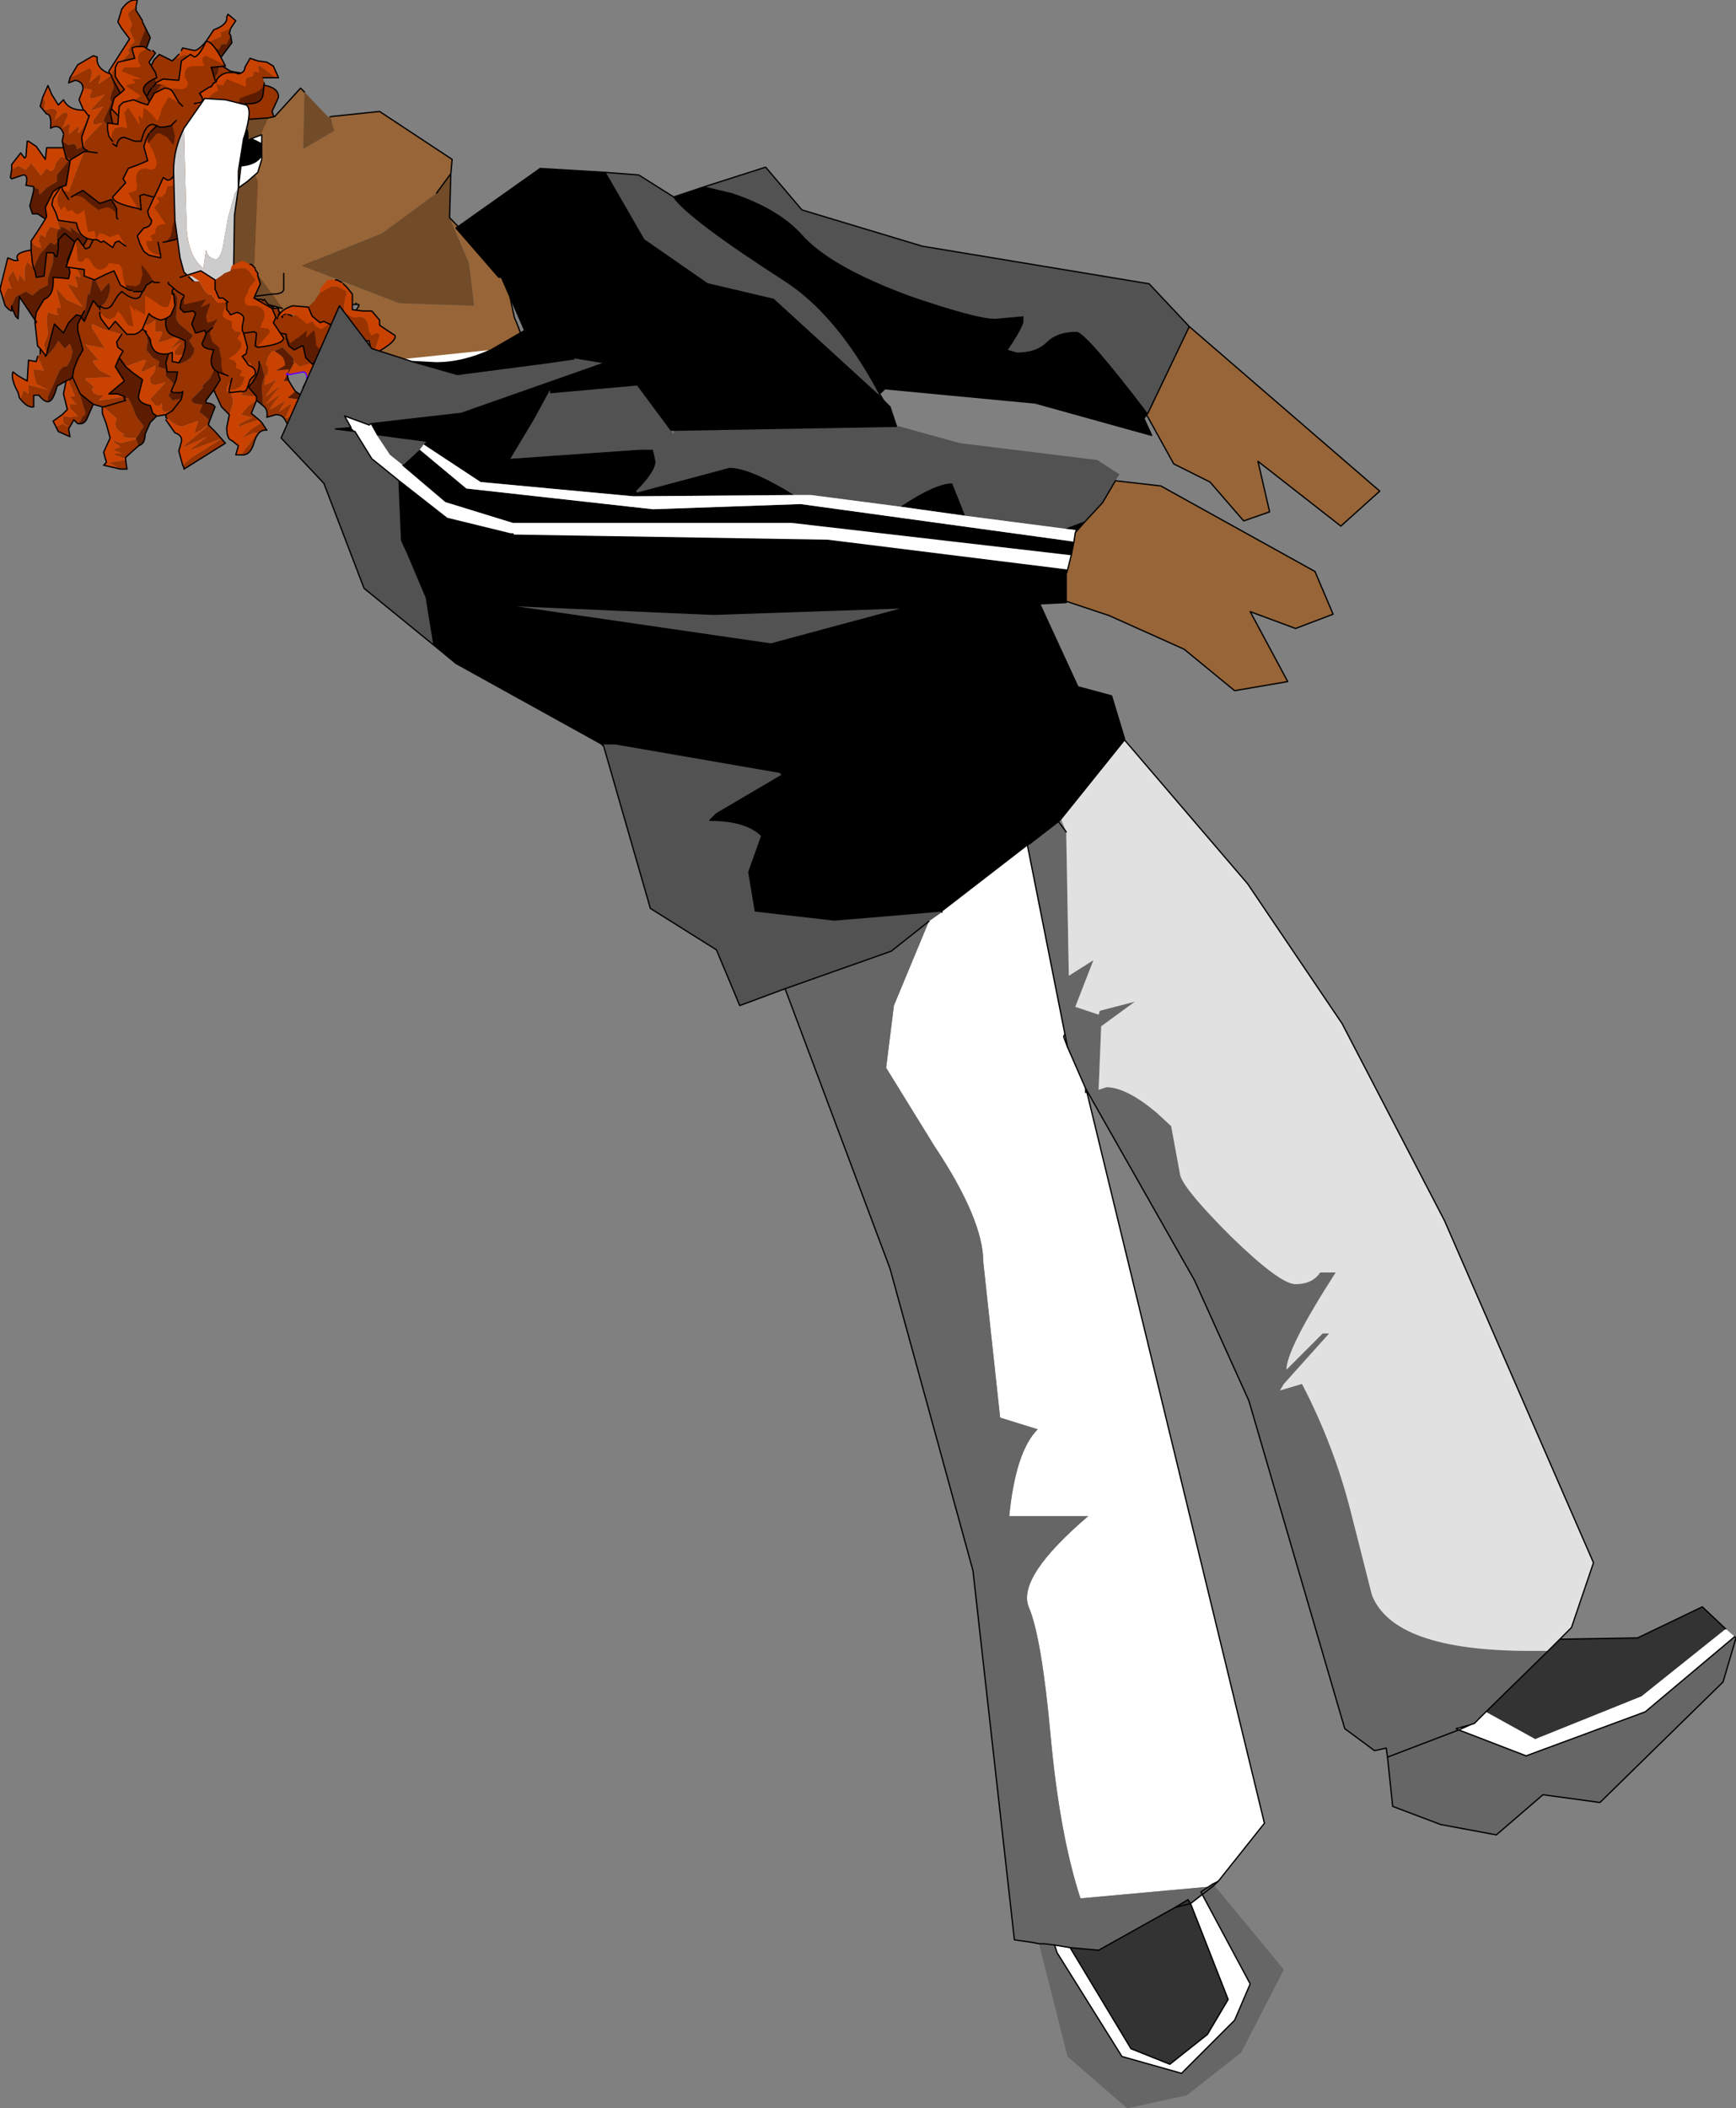 <?xml version="1.0" encoding="UTF-8" standalone="no"?>
<svg xmlns:xlink="http://www.w3.org/1999/xlink" height="81.35px" width="67.0px" xmlns="http://www.w3.org/2000/svg">
  <rect width="100%" height="100%" fill="#808080" stroke="none"/>
  <g transform="matrix(1.0, 0.0, 0.0, 1.0, 55.55, 92.35)">
    <path d="M-55.35 -80.55 L-55.2 -80.4 -55.1 -80.35 -55.1 -80.55 -55.1 -80.5 -55.1 -80.55 -54.95 -80.9 -54.55 -81.1 -54.3 -80.95 -54.0 -81.2 -53.7 -81.35 -53.7 -81.6 -53.5 -82.25 -53.5 -82.6 -53.75 -82.6 -53.85 -81.7 -54.15 -81.65 -54.2 -81.9 -54.25 -82.0 -54.4 -82.15 -54.5 -82.25 -54.6 -82.0 -54.6 -81.5 -54.75 -81.7 -54.8 -81.75 -54.85 -81.5 -55.05 -81.9 -55.25 -81.6 -55.1 -81.2 -55.25 -81.25 -55.45 -80.8 -55.35 -80.55 M-54.0 -78.9 L-54.0 -78.7 -54.1 -78.6 -53.85 -78.05 -54.25 -78.1 -54.25 -77.95 -54.15 -77.55 -53.7 -77.3 -54.45 -77.5 -54.45 -77.15 -54.65 -77.3 -54.75 -76.95 -54.8 -77.0 Q-54.5 -76.6 -54.25 -76.65 L-54.25 -77.1 -54.05 -77.1 Q-53.85 -76.85 -53.7 -76.85 L-53.7 -77.05 -53.45 -77.6 -53.25 -78.05 -53.1 -78.2 -53.0 -78.2 Q-52.8 -78.4 -52.75 -78.8 L-52.85 -79.1 -53.05 -78.9 -53.3 -79.2 -53.45 -78.95 -53.7 -78.65 -53.75 -78.7 -53.45 -79.85 -53.1 -79.5 -52.9 -79.9 -52.6 -80.2 -52.4 -80.15 -52.3 -80.35 -52.4 -80.15 -52.55 -79.85 -52.55 -79.6 -52.35 -78.85 -52.55 -78.5 -52.7 -78.1 -52.75 -77.8 -52.85 -77.7 -52.9 -77.7 -52.9 -77.65 -52.65 -77.05 -52.8 -77.05 -52.85 -77.05 -52.65 -76.8 -52.6 -76.75 -52.85 -76.75 -52.85 -76.6 -52.55 -76.3 -52.85 -76.25 -53.1 -76.3 Q-53.2 -76.0 -52.9 -75.9 L-52.95 -75.9 -53.15 -76.0 Q-53.3 -75.9 -53.4 -75.9 L-53.3 -75.7 -52.85 -75.5 -52.9 -75.8 -52.7 -76.15 -52.55 -76.0 -52.45 -76.1 -52.35 -76.3 -52.3 -76.3 -52.25 -76.3 -52.3 -76.3 -52.25 -76.4 -52.5 -77.25 -52.45 -77.15 -51.95 -76.75 -51.6 -76.65 -51.55 -76.65 -51.05 -76.2 -51.1 -76.0 Q-51.1 -75.75 -50.75 -75.6 L-50.85 -75.55 -50.65 -75.45 -50.3 -75.45 -50.25 -75.5 -50.0 -75.9 -50.3 -76.3 -50.45 -76.7 -50.6 -77.0 -50.75 -76.95 -50.75 -77.05 -51.65 -76.9 -51.75 -76.9 -51.55 -77.1 -51.6 -77.1 Q-52.0 -77.1 -52.0 -77.35 L-51.95 -77.4 -51.9 -77.4 -52.25 -77.7 -52.25 -77.75 -51.3 -77.8 -51.2 -77.8 -51.15 -77.8 -51.2 -77.8 -51.3 -77.85 -51.7 -78.05 -51.95 -78.35 -51.95 -78.45 -51.75 -78.45 -52.25 -79.05 -51.7 -78.95 -51.5 -78.9 -52.0 -79.7 -52.0 -79.85 -51.55 -79.65 -50.85 -79.45 -51.05 -79.15 -51.0 -78.95 -50.8 -78.8 -50.95 -78.55 -50.7 -78.2 -50.05 -78.45 -49.9 -78.45 -50.1 -78.05 -50.05 -78.0 -49.55 -78.25 Q-49.55 -77.95 -49.75 -77.8 -49.8 -77.5 -49.55 -77.5 L-49.15 -77.6 -49.75 -76.95 -49.55 -76.7 -49.4 -76.7 -49.3 -76.8 -49.3 -76.55 -49.2 -76.45 -48.9 -76.5 -48.55 -76.95 -48.9 -76.5 -49.15 -76.35 -49.15 -76.25 -49.1 -76.2 -49.1 -76.25 Q-48.8 -75.9 -48.5 -75.9 L-47.95 -76.1 -47.9 -76.1 -48.05 -75.65 Q-47.9 -75.65 -47.55 -75.95 L-47.6 -75.85 -48.45 -75.15 -48.45 -75.1 -47.55 -75.5 -48.15 -75.05 -48.15 -75.0 -46.95 -75.45 -48.15 -74.7 -48.5 -74.4 -48.45 -74.3 -48.45 -74.25 -47.65 -74.75 -46.85 -75.25 -47.25 -75.7 -47.5 -75.95 -47.5 -76.0 -47.55 -75.95 -47.5 -76.15 -47.65 -76.3 -47.85 -76.45 -47.75 -76.7 -47.75 -76.75 Q-48.2 -76.75 -48.15 -76.95 L-47.7 -77.4 -47.75 -77.45 -47.45 -77.75 -47.25 -78.15 -47.3 -78.45 -47.05 -77.7 -47.3 -77.3 -47.0 -76.65 -46.7 -76.35 -46.55 -76.8 Q-46.6 -77.3 -46.8 -77.25 L-46.8 -77.4 -46.4 -78.0 -46.45 -78.05 -46.25 -78.25 -45.95 -78.35 -45.9 -78.35 -45.85 -78.25 Q-45.85 -78.05 -46.25 -77.8 L-45.9 -77.75 -46.15 -77.6 -46.25 -77.55 -45.8 -77.6 Q-45.5 -78.05 -45.55 -78.4 L-45.45 -78.25 -45.35 -77.85 -45.45 -77.45 -45.4 -76.75 -45.4 -76.7 Q-45.2 -76.55 -45.25 -76.25 L-44.9 -76.35 Q-44.65 -76.35 -44.55 -76.15 L-44.35 -75.8 -44.25 -75.95 -44.15 -76.35 -44.55 -76.2 -44.3 -76.75 -44.35 -76.75 -44.8 -76.45 -44.55 -76.85 -44.6 -76.85 Q-45.1 -76.55 -45.15 -76.55 L-44.95 -76.85 -44.7 -77.15 -45.3 -76.75 -44.7 -77.5 -44.75 -77.45 -45.3 -77.05 -44.85 -77.75 -44.9 -77.7 Q-45.15 -77.55 -45.35 -77.5 L-45.3 -77.85 Q-45.2 -77.9 -45.2 -78.1 L-45.2 -78.2 -45.3 -78.3 -45.25 -78.4 -45.2 -78.6 -45.05 -78.8 -44.95 -78.8 -44.65 -78.95 -44.25 -78.55 -44.2 -78.4 -44.0 -78.2 -43.5 -78.35 -43.4 -78.3 -43.5 -78.15 -43.45 -78.15 -43.5 -77.45 -43.6 -77.4 -43.5 -77.45 -43.1 -77.6 -43.2 -77.35 -42.6 -77.5 -42.65 -77.65 -42.7 -77.7 -42.75 -77.8 -42.8 -77.8 -42.9 -78.1 -42.9 -78.15 -43.0 -78.2 -43.25 -78.3 -43.35 -78.5 Q-43.35 -78.8 -43.65 -78.85 L-43.85 -79.05 -44.05 -79.2 -44.1 -79.25 -44.3 -79.4 Q-44.2 -79.45 -43.85 -79.6 L-43.85 -79.4 -43.4 -79.65 -43.4 -79.05 -43.1 -79.3 -42.85 -79.55 -42.8 -79.55 -42.95 -79.1 -43.0 -79.0 -42.55 -79.25 -42.7 -79.0 -42.75 -78.85 -42.6 -78.9 -42.5 -78.95 -42.25 -78.8 -42.1 -78.7 -42.15 -78.75 -42.2 -78.85 -42.05 -79.1 -42.1 -79.5 -42.35 -79.45 Q-42.25 -79.8 -42.45 -79.8 L-42.7 -79.8 -42.6 -80.35 Q-42.6 -80.55 -43.1 -80.55 L-43.2 -80.55 -43.1 -80.85 -43.5 -82.55 -43.85 -84.55 Q-44.25 -86.4 -44.75 -87.15 L-44.85 -87.25 -44.8 -87.25 -44.8 -87.3 -45.05 -88.05 -44.8 -88.6 Q-44.8 -88.95 -45.3 -89.05 L-46.0 -89.1 -46.05 -89.5 -46.65 -89.6 -47.05 -89.85 -47.1 -89.75 -47.15 -89.5 -47.2 -89.45 Q-47.35 -89.0 -47.65 -89.0 L-47.95 -89.05 -48.1 -89.1 -48.45 -88.95 -48.8 -88.8 -48.9 -88.9 -48.9 -88.95 -48.1 -89.75 -47.8 -89.4 Q-47.45 -89.4 -47.4 -89.95 L-47.3 -90.5 -47.1 -90.45 -47.0 -90.65 -46.8 -90.65 -46.65 -91.0 -46.7 -91.05 -46.65 -91.25 -47.05 -91.1 -47.0 -90.95 -47.45 -90.75 -47.65 -90.1 -48.2 -90.15 -48.4 -90.25 -48.65 -90.15 -48.65 -90.1 -48.7 -90.1 -48.75 -90.15 -48.9 -90.0 -49.4 -90.25 -49.6 -90.05 -49.7 -89.85 -49.75 -89.75 -49.7 -89.75 -49.7 -89.7 -49.6 -89.45 -49.7 -89.7 -49.75 -89.7 -49.65 -89.5 -49.6 -89.45 -49.4 -88.55 Q-49.45 -88.15 -49.85 -88.2 L-50.2 -88.35 -50.45 -88.55 -50.3 -88.8 -50.5 -88.85 -50.75 -88.95 -50.5 -89.2 -50.15 -89.35 -50.75 -89.25 -50.85 -89.3 -50.6 -89.65 -50.15 -90.0 -50.3 -90.3 -50.15 -90.7 -49.95 -91.2 -50.05 -91.5 -50.05 -91.55 -50.3 -91.95 -50.3 -92.1 -50.6 -91.85 -50.6 -91.75 -50.45 -91.4 -50.55 -91.2 -50.35 -90.75 -50.5 -90.6 -50.6 -90.4 -50.55 -90.3 -50.9 -89.95 -51.25 -89.55 -51.2 -89.5 -51.25 -89.45 -51.75 -89.1 -51.65 -89.45 -51.75 -89.45 -52.1 -89.15 -52.05 -89.35 -52.0 -89.55 -52.05 -89.7 -52.15 -89.7 Q-52.6 -89.45 -52.85 -89.35 L-52.9 -89.15 -52.65 -89.25 Q-52.35 -89.2 -52.35 -88.95 L-52.35 -88.9 -52.35 -88.95 -52.05 -88.9 -52.0 -88.85 -52.1 -88.6 -52.0 -88.55 -51.5 -88.7 -52.0 -88.15 -52.05 -88.1 -52.0 -88.1 -51.55 -88.25 -51.95 -87.7 -51.95 -87.55 -51.85 -87.55 -51.7 -87.6 -51.6 -87.6 -52.05 -87.15 -52.3 -86.85 -52.3 -86.75 -52.3 -86.7 -52.35 -86.7 -52.4 -87.05 -52.1 -87.9 -52.15 -87.9 Q-52.3 -87.35 -52.55 -87.2 L-52.5 -87.45 -52.55 -87.45 -52.9 -87.15 -52.9 -87.2 -52.85 -87.6 -53.15 -87.4 -52.95 -87.85 -52.95 -88.0 -53.1 -88.0 -53.45 -87.7 -53.35 -88.0 Q-53.35 -88.15 -53.6 -88.15 L-53.8 -88.1 -53.85 -88.15 -53.8 -88.4 -53.9 -88.6 -54.0 -88.25 -53.75 -87.95 Q-53.55 -87.95 -53.6 -87.4 -53.25 -87.6 -53.1 -87.2 L-53.1 -87.15 -53.15 -86.9 -52.9 -86.75 -52.7 -86.8 -52.6 -86.7 -52.6 -86.6 Q-52.5 -86.6 -52.35 -86.7 L-52.3 -86.6 -52.2 -86.55 -52.15 -86.5 -52.25 -86.5 -52.3 -86.5 -52.6 -85.75 -52.9 -84.95 -53.05 -85.0 -53.25 -84.55 -53.4 -84.6 -53.5 -84.45 -53.25 -83.55 -53.15 -83.6 -52.8 -83.4 -52.85 -83.6 -52.8 -83.55 -52.25 -83.15 Q-53.0 -84.2 -52.85 -84.5 L-52.15 -83.85 -52.15 -83.9 -52.45 -84.7 -52.45 -84.75 -52.05 -84.2 -51.75 -83.95 -52.0 -83.45 -52.4 -82.75 -52.65 -83.0 -52.85 -82.55 -52.45 -81.7 -52.45 -81.65 -52.6 -81.7 -52.65 -81.7 -52.65 -81.65 -52.55 -81.3 -52.55 -81.25 -52.95 -81.4 -52.65 -80.9 -52.35 -80.5 -53.0 -80.8 -53.3 -81.15 -53.35 -81.2 -53.35 -81.05 -53.2 -80.45 -53.35 -80.5 -53.35 -80.3 -53.3 -80.2 -53.4 -80.2 -53.7 -80.3 -53.75 -80.05 -53.7 -79.45 -53.85 -79.05 -53.75 -78.7 -53.75 -78.65 -53.8 -78.6 -53.8 -78.65 -54.0 -78.9 M-50.9 -74.25 L-50.65 -74.25 -50.7 -74.6 -51.35 -74.5 -50.9 -74.25 M-50.7 -74.65 L-50.7 -74.7 -50.2 -75.15 -50.3 -75.4 -50.9 -75.25 -51.15 -75.35 -51.2 -75.35 -50.9 -75.1 -51.2 -75.0 -50.95 -74.9 -50.85 -74.85 -51.1 -74.85 -51.15 -74.8 -50.7 -74.65 M-46.25 -74.8 Q-45.9 -74.75 -45.75 -75.25 -45.6 -75.8 -45.25 -75.75 L-45.45 -76.05 -45.9 -75.75 -46.15 -75.5 -46.2 -75.45 -45.75 -75.65 -45.6 -75.65 -46.25 -74.8 M-45.55 -76.15 L-45.85 -76.4 -45.65 -76.9 -45.95 -76.7 -46.25 -76.35 -45.85 -76.25 -45.8 -76.25 -46.3 -76.0 -46.35 -75.9 -46.3 -75.9 -45.9 -76.05 -45.55 -76.15 M-43.9 -76.9 L-43.85 -77.0 -43.85 -77.05 -43.9 -76.9 M-42.1 -76.8 L-42.45 -76.85 -42.7 -76.8 -42.5 -77.25 -42.55 -77.4 -43.25 -76.6 -43.3 -76.5 -43.05 -76.75 Q-42.95 -76.8 -42.95 -76.8 L-42.7 -76.8 -42.85 -76.7 -42.9 -76.65 -43.0 -76.5 -43.15 -76.05 -43.1 -76.0 -42.1 -76.8 M-55.1 -85.8 L-55.15 -85.5 -55.1 -85.45 -54.65 -85.6 Q-54.45 -85.6 -54.55 -85.2 L-54.25 -85.15 -54.2 -85.1 -54.05 -85.05 -54.05 -84.9 -54.0 -84.85 -53.75 -85.1 -53.35 -85.35 -53.35 -85.6 -52.9 -86.15 -52.85 -86.15 -52.85 -86.2 -52.9 -86.25 -53.0 -86.25 -53.2 -86.3 -53.4 -86.05 Q-53.45 -85.75 -53.6 -85.75 L-53.75 -85.85 -53.95 -85.6 -53.95 -85.55 -54.35 -86.05 -54.55 -85.8 -54.85 -85.95 -55.1 -85.8 M-54.35 -83.05 L-54.35 -82.85 -54.35 -82.7 -54.3 -82.2 -54.25 -82.0 -54.15 -82.25 -54.0 -82.55 -53.6 -83.0 -53.45 -82.9 -53.35 -83.0 -53.35 -83.05 -53.35 -83.35 -53.3 -83.5 -53.6 -83.6 -53.75 -83.4 -53.8 -83.2 -54.0 -83.3 -54.05 -83.05 -53.95 -82.8 Q-54.2 -82.8 -54.35 -83.05 M-52.3 -80.35 L-52.25 -80.45 -52.15 -81.1 -52.15 -81.05 -52.1 -80.95 -51.95 -81.7 -51.65 -81.1 -51.35 -81.45 -51.3 -81.3 -51.3 -81.2 Q-51.4 -80.6 -51.75 -80.5 L-51.95 -80.75 -52.3 -79.95 -52.4 -80.1 -52.4 -80.15 -52.4 -80.1 -52.3 -80.35 M-51.55 -76.65 L-50.7 -76.9 -50.75 -76.95 -50.7 -76.9 -51.55 -76.65 M-52.5 -77.25 L-52.75 -77.8 -52.5 -77.25 M-51.85 -77.4 L-51.9 -77.4 -51.85 -77.4 M-48.55 -76.95 L-48.6 -76.95 -48.9 -76.9 -49.05 -77.1 -48.95 -77.25 -48.85 -77.55 -49.15 -77.85 -49.15 -78.1 -49.45 -78.2 -49.4 -78.4 -49.65 -78.55 -49.9 -78.85 -49.85 -79.15 -49.9 -79.55 -50.15 -79.7 -50.3 -80.15 -50.25 -80.3 -50.2 -80.3 Q-49.75 -80.4 -49.7 -80.5 L-49.95 -80.0 -49.95 -79.85 -49.85 -79.8 -49.55 -80.0 -49.55 -79.75 -49.55 -79.55 -49.3 -79.55 -49.3 -79.45 -49.45 -79.15 -49.35 -79.15 -48.75 -79.35 -48.85 -79.4 Q-49.2 -79.5 -49.15 -80.05 L-49.05 -80.65 -48.95 -80.85 -49.15 -81.25 -49.2 -81.3 Q-48.8 -81.15 -48.7 -80.85 L-48.75 -80.2 Q-48.8 -79.95 -48.45 -79.7 L-48.1 -79.4 -48.25 -79.2 -48.05 -78.9 Q-48.05 -78.5 -48.65 -78.3 L-48.5 -78.6 -48.65 -78.35 -48.9 -78.4 -48.9 -78.45 -48.9 -78.75 -49.05 -78.7 -49.15 -78.35 -49.1 -78.0 -48.7 -78.0 -48.75 -77.7 -48.95 -77.25 -48.85 -77.2 -48.55 -77.2 -48.5 -77.25 -48.5 -77.2 -48.55 -76.95 M-50.2 -80.45 L-50.25 -80.3 -50.2 -80.45 M-45.65 -77.05 L-45.95 -77.4 -45.9 -77.5 -46.0 -77.45 -46.25 -77.1 -45.65 -77.05 M-48.6 -79.3 L-49.0 -78.85 -48.55 -79.15 -48.8 -78.8 -48.8 -78.65 -48.7 -78.65 -48.5 -78.65 -48.5 -78.6 -48.4 -78.95 -48.4 -79.2 -48.5 -79.25 -48.6 -79.3 M-47.3 -78.5 L-47.3 -78.45 -47.3 -78.5 M-51.4 -84.15 L-51.55 -83.95 -51.75 -83.95 -51.55 -83.95 -51.4 -84.15 M-44.5 -79.55 L-44.3 -79.4 -44.5 -79.55 M-51.25 -89.4 L-51.25 -89.45 -51.25 -89.4 -51.2 -89.3 -51.15 -89.2 -50.9 -88.75 -51.3 -88.05 -51.2 -87.55 -51.05 -87.35 -51.3 -87.4 -51.55 -87.7 -51.25 -88.4 -51.3 -88.55 -51.25 -88.75 -51.15 -89.0 -51.25 -89.4 M-52.9 -86.15 L-53.0 -86.25 -52.9 -86.15 M-52.3 -86.5 L-52.25 -86.5 -52.15 -86.5 -52.2 -86.55 -52.3 -86.6 -52.25 -86.55 -52.3 -86.5 M-51.8 -86.45 L-52.15 -86.5 -51.8 -86.45 M-45.1 -87.55 L-44.85 -87.25 -45.1 -87.55 M-44.6 -86.55 L-44.75 -87.15 -44.6 -86.55" fill="#993300" fill-rule="evenodd" stroke="none"/>
    <path d="M-54.35 -82.7 Q-55.05 -82.6 -54.85 -82.3 L-55.0 -82.3 -55.25 -82.4 -55.55 -81.2 -55.35 -80.55 -55.45 -80.8 -55.25 -81.25 -55.1 -81.2 -55.25 -81.6 -55.05 -81.9 -54.85 -81.5 -54.8 -81.75 -54.75 -81.7 -54.6 -81.5 -54.6 -82.0 -54.5 -82.25 -54.4 -82.15 -54.25 -82.0 -54.2 -81.9 -54.25 -82.0 -54.3 -82.2 -54.35 -82.7 M-54.2 -80.0 L-54.2 -79.9 -54.1 -79.0 -54.0 -78.9 -53.8 -78.65 -53.8 -78.6 -53.75 -78.65 -53.75 -78.7 -53.85 -79.05 -53.7 -79.45 -53.75 -80.05 -53.7 -80.3 -53.4 -80.2 -53.3 -80.2 -53.35 -80.3 -53.35 -80.5 -53.2 -80.45 -53.35 -81.05 -53.35 -81.2 -53.3 -81.15 -53.0 -80.8 -52.35 -80.5 -52.65 -80.9 -52.95 -81.4 -52.55 -81.25 -52.55 -81.3 -52.65 -81.65 -52.65 -81.7 -52.6 -81.7 -52.45 -81.65 -52.45 -81.7 -52.85 -82.55 -52.95 -82.3 -52.85 -81.85 -52.9 -81.6 -53.5 -81.65 Q-53.45 -80.95 -53.85 -80.8 L-54.15 -80.3 -54.2 -80.0 -54.15 -79.95 -54.15 -79.9 -54.15 -79.95 -54.2 -80.0 M-54.1 -78.6 L-54.15 -78.4 -54.45 -78.45 -54.5 -77.65 -54.85 -77.85 -55.05 -78.0 Q-55.15 -77.75 -54.85 -77.2 L-54.8 -77.0 -54.75 -76.95 -54.65 -77.3 -54.45 -77.15 -54.45 -77.5 -53.7 -77.3 -54.15 -77.55 -54.25 -77.95 -54.25 -78.1 -53.85 -78.05 -54.1 -78.6 M-53.0 -77.65 L-53.1 -77.15 -52.95 -76.55 -53.15 -76.35 -53.5 -76.1 -53.4 -75.9 Q-53.3 -75.9 -53.15 -76.0 L-52.95 -75.9 -52.9 -75.9 Q-53.2 -76.0 -53.1 -76.3 L-52.85 -76.25 -52.55 -76.3 -52.85 -76.6 -52.85 -76.75 -52.6 -76.75 -52.65 -76.8 -52.85 -77.05 -52.8 -77.05 -52.65 -77.05 -52.9 -77.65 -52.9 -77.7 -53.0 -77.65 M-51.6 -76.65 L-51.6 -76.4 -51.45 -76.0 -51.3 -75.45 -51.55 -74.9 -51.5 -74.7 -51.45 -74.55 -51.45 -74.5 -51.55 -74.4 -50.9 -74.25 -51.35 -74.5 -50.7 -74.6 -50.7 -74.65 -51.15 -74.8 -51.1 -74.85 -50.85 -74.85 -50.95 -74.9 -51.2 -75.0 -50.9 -75.1 -51.2 -75.35 -51.15 -75.35 -50.9 -75.25 -50.3 -75.4 -50.3 -75.45 -50.65 -75.45 -50.85 -75.55 -50.75 -75.6 Q-51.1 -75.75 -51.1 -76.0 L-51.05 -76.2 -51.55 -76.65 -51.6 -76.65 M-49.5 -76.3 L-49.45 -76.3 -49.15 -76.35 -48.9 -76.5 -49.2 -76.45 -49.3 -76.55 -49.3 -76.8 -49.4 -76.7 -49.55 -76.7 -49.75 -76.95 -49.15 -77.6 -49.55 -77.5 Q-49.8 -77.5 -49.75 -77.8 -49.55 -77.95 -49.55 -78.25 L-50.05 -78.0 -50.1 -78.05 -49.9 -78.45 -50.05 -78.45 -50.7 -78.2 -50.4 -77.95 -50.05 -77.7 -50.2 -77.1 Q-50.25 -76.8 -49.75 -76.7 L-49.65 -76.4 -49.5 -76.3 M-49.1 -76.2 L-49.15 -76.15 -48.8 -75.65 Q-48.5 -75.55 -48.55 -75.3 L-48.65 -74.95 -48.5 -74.4 -48.15 -74.7 -46.95 -75.45 -48.15 -75.0 -48.15 -75.05 -47.55 -75.5 -48.45 -75.1 -48.45 -75.15 -47.6 -75.85 -47.55 -75.95 -47.5 -76.0 -47.55 -75.95 Q-47.9 -75.65 -48.05 -75.65 L-47.9 -76.1 -47.95 -76.1 -48.5 -75.9 Q-48.8 -75.9 -49.1 -76.25 L-49.1 -76.2 M-46.7 -76.35 L-46.8 -75.85 Q-46.8 -75.4 -46.6 -75.35 L-46.35 -75.15 -46.45 -74.8 -46.25 -74.8 -45.6 -75.65 -45.75 -75.65 -46.2 -75.45 -46.15 -75.5 -45.9 -75.75 -45.45 -76.05 -45.55 -76.15 -45.9 -76.05 -46.3 -75.9 -46.35 -75.9 -46.3 -76.0 -45.8 -76.25 -45.85 -76.25 -46.25 -76.35 -45.95 -76.7 -45.65 -76.9 -45.65 -76.95 -45.65 -77.05 -46.25 -77.1 -46.0 -77.45 -45.9 -77.5 -45.8 -77.6 -46.25 -77.55 -46.15 -77.6 -45.9 -77.75 -46.25 -77.8 Q-45.85 -78.05 -45.85 -78.25 L-45.9 -78.35 -45.95 -78.35 -46.25 -78.25 -46.45 -78.05 -46.4 -78.0 -46.8 -77.4 -46.8 -77.25 Q-46.6 -77.3 -46.55 -76.8 L-46.7 -76.35 M-44.35 -75.8 Q-44.1 -75.8 -43.8 -76.45 L-44.0 -76.55 -43.95 -76.8 -43.9 -76.9 -43.85 -77.05 -43.9 -77.0 -44.1 -76.95 -44.45 -77.0 -44.15 -77.25 -44.25 -77.4 -44.4 -77.65 -44.6 -77.65 -44.45 -77.9 -44.35 -77.9 -43.85 -78.0 Q-43.7 -78.0 -43.7 -77.7 L-43.85 -77.4 -43.85 -77.05 -43.8 -77.0 -43.7 -77.0 -43.2 -77.15 -43.2 -76.85 -43.35 -76.35 -43.3 -75.95 -43.05 -75.95 Q-42.85 -76.05 -42.0 -76.7 L-41.95 -76.75 -42.1 -76.8 -43.1 -76.0 -43.15 -76.05 -43.0 -76.5 -42.9 -76.65 -42.85 -76.7 -42.7 -76.8 -42.95 -76.8 Q-42.95 -76.8 -43.05 -76.75 L-43.3 -76.5 -43.25 -76.6 -42.55 -77.4 -42.6 -77.5 -43.2 -77.35 -43.1 -77.6 -43.5 -77.45 -43.6 -77.4 -43.5 -77.45 -43.45 -78.15 -43.5 -78.15 -43.4 -78.3 -43.5 -78.35 -44.0 -78.2 -44.2 -78.4 -44.25 -78.45 -44.2 -78.35 -44.45 -77.9 -44.5 -77.9 -44.45 -77.95 -44.5 -77.9 -44.45 -77.9 -44.45 -77.95 -44.4 -78.1 -44.9 -78.05 -44.55 -78.25 Q-44.55 -78.55 -44.8 -78.7 L-44.95 -78.8 -45.05 -78.8 -45.2 -78.6 -45.25 -78.4 -45.3 -78.3 -45.2 -78.2 -45.2 -78.1 Q-45.2 -77.9 -45.3 -77.85 L-45.35 -77.5 Q-45.15 -77.55 -44.9 -77.7 L-44.85 -77.75 -45.3 -77.05 -44.75 -77.45 -44.7 -77.5 -45.3 -76.75 -44.7 -77.15 -44.95 -76.85 -45.15 -76.55 Q-45.1 -76.55 -44.6 -76.85 L-44.55 -76.85 -44.8 -76.45 -44.35 -76.75 -44.3 -76.75 -44.55 -76.2 -44.15 -76.35 -44.25 -75.95 -44.35 -75.8 M-46.65 -91.25 L-46.45 -91.55 -46.75 -91.8 -46.8 -91.7 Q-46.75 -91.4 -47.3 -91.2 L-47.6 -90.75 Q-47.9 -90.4 -48.05 -90.4 L-48.5 -90.5 -48.55 -90.4 -48.65 -90.25 -48.75 -90.15 -48.7 -90.1 -48.65 -90.1 -48.65 -90.15 -48.4 -90.25 -48.2 -90.15 -47.65 -90.1 -47.45 -90.75 -47.0 -90.95 -47.05 -91.1 -46.65 -91.25 M-50.3 -92.1 L-50.25 -92.35 -50.35 -92.35 Q-50.6 -92.35 -50.85 -92.0 L-51.0 -91.5 -50.85 -91.25 -50.55 -90.85 -51.35 -89.6 -51.3 -89.5 Q-51.85 -89.7 -51.8 -90.15 L-51.95 -90.2 -52.55 -89.85 -52.85 -89.35 Q-52.6 -89.45 -52.15 -89.7 L-52.05 -89.7 -52.0 -89.55 -52.05 -89.35 -52.1 -89.15 -51.75 -89.45 -51.65 -89.45 -51.75 -89.1 -51.25 -89.45 -51.3 -89.5 -51.25 -89.45 -51.2 -89.5 -51.25 -89.55 -50.9 -89.95 -50.55 -90.3 -50.6 -90.4 -50.5 -90.6 -50.35 -90.75 -50.55 -91.2 -50.45 -91.4 -50.6 -91.75 -50.6 -91.85 -50.3 -92.1 M-52.35 -88.9 L-52.5 -88.5 -52.35 -88.15 -52.35 -88.1 Q-52.9 -88.1 -53.1 -88.5 L-53.3 -88.3 -53.55 -88.7 -53.7 -89.05 -53.9 -88.6 -53.8 -88.4 -53.85 -88.15 -53.8 -88.1 -53.6 -88.15 Q-53.35 -88.15 -53.35 -88.0 L-53.45 -87.7 -53.1 -88.0 -52.95 -88.0 -52.95 -87.85 -53.15 -87.4 -52.85 -87.6 -52.9 -87.2 -52.9 -87.15 -52.55 -87.45 -52.5 -87.45 -52.55 -87.2 Q-52.3 -87.35 -52.15 -87.9 L-52.1 -87.9 -52.4 -87.05 -52.35 -86.7 -52.3 -86.7 -52.3 -86.75 -52.3 -86.85 -52.05 -87.15 -51.6 -87.6 -51.7 -87.6 -51.85 -87.55 -51.95 -87.55 -51.95 -87.7 -51.55 -88.25 -52.0 -88.1 -52.05 -88.1 -52.0 -88.15 -51.5 -88.7 -52.0 -88.55 -52.1 -88.6 -52.0 -88.85 -52.05 -88.9 -52.35 -88.95 -52.35 -88.9 M-53.1 -86.65 L-53.75 -86.65 -53.8 -86.2 -54.15 -86.7 -54.45 -86.9 -54.5 -86.9 -54.55 -86.3 -54.6 -86.25 -54.75 -86.45 -55.1 -86.0 -55.1 -85.8 -54.85 -85.95 -54.55 -85.8 -54.35 -86.05 -53.95 -85.55 -53.95 -85.6 -53.75 -85.85 -53.6 -85.75 Q-53.45 -85.75 -53.4 -86.05 L-53.2 -86.3 -53.0 -86.25 -53.1 -86.65 M-53.8 -83.9 L-54.05 -83.5 -54.35 -83.05 Q-54.2 -82.8 -53.95 -82.8 L-54.05 -83.05 -54.0 -83.3 -53.8 -83.2 -53.75 -83.4 -53.6 -83.6 -53.3 -83.5 -53.2 -83.5 -53.25 -83.55 -53.5 -84.45 -53.4 -84.6 -53.25 -84.55 -53.05 -85.0 -52.9 -84.95 -52.6 -85.75 -52.3 -86.5 -52.8 -86.2 -52.85 -86.15 -52.85 -86.1 -53.0 -85.2 -53.3 -85.1 -53.5 -84.95 -53.8 -84.35 -53.75 -84.0 -53.8 -83.9 M-50.85 -79.45 L-51.55 -79.65 -52.0 -79.85 -52.0 -79.7 -51.5 -78.9 -51.7 -78.95 -52.25 -79.05 -51.75 -78.45 -51.95 -78.45 -51.95 -78.35 -51.7 -78.05 -51.3 -77.85 -51.2 -77.8 -51.15 -77.8 -51.2 -77.8 -51.3 -77.8 -52.25 -77.75 -52.25 -77.7 -51.9 -77.4 -51.95 -77.4 -52.0 -77.35 Q-52.0 -77.1 -51.6 -77.1 L-51.55 -77.1 -51.75 -76.9 -51.65 -76.9 -50.75 -77.05 -51.0 -77.15 -51.35 -77.15 -50.75 -77.65 -51.1 -78.2 -50.95 -78.55 -50.8 -78.8 -51.0 -78.95 -51.05 -79.15 -50.85 -79.45 M-51.85 -77.4 L-51.9 -77.4 -51.85 -77.4 M-49.05 -78.7 L-48.9 -78.75 -48.9 -78.45 -48.9 -78.4 -48.65 -78.35 -48.5 -78.6 -48.5 -78.65 -48.7 -78.65 -48.8 -78.65 -48.8 -78.8 -48.55 -79.15 -49.0 -78.85 -48.6 -79.3 -48.75 -79.35 -49.35 -79.15 -49.45 -79.15 -49.3 -79.45 -49.3 -79.55 -49.55 -79.55 -49.55 -79.75 -49.55 -80.0 -49.85 -79.8 -49.95 -79.85 -49.95 -80.0 -49.7 -80.5 Q-49.75 -80.4 -50.2 -80.3 L-50.25 -80.3 -50.3 -80.15 -50.15 -79.7 -49.9 -79.55 -49.95 -79.55 -49.75 -79.25 Q-49.7 -78.6 -49.05 -78.7 M-44.3 -79.4 L-44.1 -79.25 -44.05 -79.2 Q-43.95 -79.2 -43.75 -79.35 L-43.5 -79.05 -43.15 -78.75 -42.75 -78.85 -42.7 -79.0 -42.55 -79.25 -43.0 -79.0 -42.95 -79.1 -42.8 -79.55 -42.85 -79.55 -43.1 -79.3 -43.4 -79.05 -43.4 -79.65 -43.85 -79.4 -43.85 -79.6 Q-44.2 -79.45 -44.3 -79.4 M-52.15 -87.9 L-52.3 -88.1 -52.35 -88.1 -52.3 -88.1 -52.15 -87.9" fill="#ca4200" fill-rule="evenodd" stroke="none"/>
    <path d="M-55.1 -80.5 L-54.95 -80.15 -54.85 -80.05 -54.8 -80.9 -54.2 -80.0 -54.15 -80.3 -53.85 -80.8 Q-53.45 -80.95 -53.5 -81.65 L-52.9 -81.6 -52.85 -81.85 -52.95 -82.3 -52.85 -82.55 -52.65 -83.0 -52.4 -82.75 -52.0 -83.45 -51.75 -83.95 -52.05 -84.2 -52.45 -84.75 -52.45 -84.7 -52.15 -83.9 -52.15 -83.85 -52.85 -84.5 Q-53.0 -84.2 -52.25 -83.15 L-52.8 -83.55 -52.85 -83.6 -52.8 -83.4 -53.15 -83.6 -53.25 -83.55 -53.2 -83.5 -53.3 -83.5 -53.35 -83.35 -53.35 -83.05 -53.35 -83.0 -53.45 -82.9 -53.6 -83.0 -54.0 -82.55 -54.15 -82.25 -54.25 -82.0 -54.2 -81.9 -54.15 -81.65 -53.85 -81.7 -53.75 -82.6 -53.5 -82.6 -53.5 -82.25 -53.7 -81.6 -53.7 -81.35 -54.0 -81.2 -54.3 -80.95 -54.55 -81.1 -54.95 -80.9 -55.1 -80.55 -55.1 -80.5 M-53.7 -76.85 Q-53.5 -76.85 -53.35 -77.45 L-53.0 -77.65 -52.9 -77.7 -52.85 -77.7 -52.75 -77.8 -52.7 -78.1 -52.55 -78.5 -52.35 -78.85 -52.55 -79.6 -52.55 -79.85 -52.4 -80.15 -52.6 -80.2 -52.9 -79.9 -53.1 -79.5 -53.45 -79.85 -53.75 -78.7 -53.7 -78.65 -53.45 -78.95 -53.3 -79.2 -53.05 -78.9 -52.85 -79.1 -52.75 -78.8 Q-52.8 -78.4 -53.0 -78.2 L-53.1 -78.2 -53.25 -78.05 -53.45 -77.6 -53.7 -77.05 -53.7 -76.85 M-52.55 -76.0 L-52.45 -76.0 Q-52.25 -76.0 -52.15 -76.3 L-51.95 -76.75 -52.45 -77.15 -52.5 -77.25 -52.25 -76.4 -52.3 -76.3 -52.25 -76.3 -52.3 -76.3 -52.35 -76.3 -52.45 -76.1 -52.55 -76.0 M-50.2 -75.15 L-50.1 -75.2 Q-49.95 -75.3 -49.95 -75.6 L-49.75 -76.05 -49.5 -76.3 -49.65 -76.4 -49.75 -76.7 Q-50.25 -76.8 -50.2 -77.1 L-50.05 -77.7 -50.4 -77.95 -50.7 -78.2 -50.95 -78.55 -51.1 -78.2 -50.75 -77.65 -51.35 -77.15 -51.0 -77.15 -50.75 -77.05 -50.75 -76.95 -50.6 -77.0 -50.45 -76.7 -50.3 -76.3 -50.0 -75.9 -50.25 -75.5 -50.3 -75.45 -50.3 -75.4 -50.2 -75.15 M-47.5 -76.0 L-47.25 -76.65 Q-47.35 -76.8 -47.6 -76.8 L-47.6 -76.9 -47.3 -77.3 -47.05 -77.7 -47.3 -78.45 -47.25 -78.15 -47.45 -77.75 -47.75 -77.45 -47.7 -77.4 -48.15 -76.95 Q-48.2 -76.75 -47.75 -76.75 L-47.75 -76.7 -47.85 -76.45 -47.65 -76.3 -47.5 -76.15 -47.55 -75.95 -47.5 -76.0 M-45.65 -76.9 L-45.4 -76.7 -45.4 -76.75 -45.45 -77.45 -45.35 -77.85 -45.45 -78.25 -45.55 -78.4 Q-45.5 -78.05 -45.8 -77.6 L-45.9 -77.5 -45.95 -77.4 -45.65 -77.05 -45.65 -76.95 -45.65 -76.9 M-42.9 -78.15 L-42.6 -78.8 -42.6 -78.9 -42.75 -78.85 -43.15 -78.75 -43.5 -79.05 -43.75 -79.35 Q-43.95 -79.2 -44.05 -79.2 L-43.85 -79.05 -43.65 -78.85 Q-43.35 -78.8 -43.35 -78.5 L-43.25 -78.3 -43.0 -78.2 -42.9 -78.15 M-42.1 -78.7 L-42.05 -78.55 Q-41.7 -78.7 -41.35 -79.4 L-41.5 -79.9 -41.95 -79.7 -41.95 -79.65 -41.95 -79.7 -41.95 -79.75 -41.95 -80.25 -42.0 -80.3 -42.25 -80.05 -42.3 -80.05 Q-42.25 -80.85 -42.5 -80.9 L-42.85 -80.75 -43.1 -80.55 Q-42.6 -80.55 -42.6 -80.35 L-42.7 -79.8 -42.45 -79.8 Q-42.25 -79.8 -42.35 -79.45 L-42.1 -79.5 -42.05 -79.1 -42.2 -78.85 -42.15 -78.75 -42.1 -78.7 M-47.05 -89.85 L-47.05 -90.1 -46.6 -90.7 -46.65 -91.0 -46.8 -90.65 -47.0 -90.65 -47.1 -90.45 -47.3 -90.5 -47.4 -89.95 Q-47.45 -89.4 -47.8 -89.4 L-48.1 -89.75 -48.9 -88.95 -48.9 -88.9 -48.8 -88.8 -48.45 -88.95 -48.1 -89.1 -47.95 -89.05 -47.65 -89.0 Q-47.35 -89.0 -47.2 -89.45 L-47.15 -89.5 -47.1 -89.75 -47.05 -89.85 M-49.75 -89.75 L-49.8 -89.9 -49.95 -90.35 -49.75 -90.9 -50.05 -91.5 -49.95 -91.2 -50.15 -90.7 -50.3 -90.3 -50.15 -90.0 -50.6 -89.65 -50.85 -89.3 -50.75 -89.25 -50.15 -89.35 -50.5 -89.2 -50.75 -88.95 -50.5 -88.85 -50.3 -88.8 -50.45 -88.55 -50.2 -88.35 -49.85 -88.2 Q-49.45 -88.15 -49.4 -88.55 L-49.6 -89.45 -49.65 -89.5 -49.75 -89.7 -49.75 -89.75 M-53.15 -86.9 L-53.1 -86.65 -53.0 -86.25 -52.9 -86.25 -52.85 -86.2 -52.85 -86.15 -52.9 -86.15 -53.35 -85.6 -53.35 -85.35 -53.75 -85.1 -54.0 -84.85 -54.05 -84.9 -54.05 -85.05 -54.2 -85.1 -54.25 -85.15 -54.25 -85.0 -54.4 -84.4 -54.3 -84.1 -54.1 -84.1 -53.8 -83.9 -53.75 -84.0 -53.8 -84.35 -53.5 -84.95 -53.3 -85.1 -53.0 -85.2 -52.85 -86.1 -52.85 -86.15 -52.8 -86.2 -52.3 -86.5 -52.25 -86.55 -52.3 -86.6 -52.35 -86.7 Q-52.5 -86.6 -52.6 -86.6 L-52.6 -86.7 -52.7 -86.8 -52.9 -86.75 -53.15 -86.9 M-53.5 -82.6 L-53.4 -82.45 -53.35 -82.45 -53.3 -82.75 -53.3 -83.1 -53.05 -83.35 -52.65 -83.0 -53.05 -83.35 -53.3 -83.1 -53.3 -82.75 -53.35 -82.45 -53.4 -82.45 -53.5 -82.6 M-51.75 -80.5 Q-51.4 -80.6 -51.3 -81.2 L-51.3 -81.3 -51.35 -81.45 -51.65 -81.1 -51.95 -81.7 -52.1 -80.95 -52.15 -81.05 -52.15 -81.1 -52.25 -80.45 -52.3 -80.35 -52.4 -80.1 -52.3 -79.95 -51.95 -80.75 -51.75 -80.5 M-49.9 -79.55 L-49.85 -79.15 -49.9 -78.85 -49.65 -78.55 -49.4 -78.4 -49.45 -78.2 -49.15 -78.1 -49.15 -77.85 -48.85 -77.55 -48.95 -77.25 -49.05 -77.1 -48.9 -76.9 -48.6 -76.95 -48.55 -76.95 -48.5 -77.2 -48.55 -77.2 -48.85 -77.2 -48.95 -77.25 -48.75 -77.7 -48.7 -78.0 -49.1 -78.0 -49.15 -78.35 -49.05 -78.7 Q-49.7 -78.6 -49.75 -79.25 L-49.95 -79.55 -49.9 -79.55 M-48.5 -78.6 L-48.65 -78.3 Q-48.05 -78.5 -48.05 -78.9 L-48.25 -79.2 -48.1 -79.4 -48.45 -79.7 Q-48.8 -79.95 -48.75 -80.2 L-48.7 -80.85 Q-48.8 -81.15 -49.2 -81.3 L-49.15 -81.25 -48.95 -80.85 -49.05 -80.65 -49.15 -80.05 Q-49.2 -79.5 -48.85 -79.4 L-48.75 -79.35 -48.6 -79.3 -48.5 -79.25 -48.4 -79.2 -48.4 -78.95 -48.5 -78.6 M-44.95 -78.8 L-44.8 -78.7 Q-44.55 -78.55 -44.55 -78.25 L-44.9 -78.05 -44.4 -78.1 -44.45 -77.95 -44.45 -77.9 -44.6 -77.65 -44.4 -77.65 -44.45 -77.8 -44.45 -77.9 -44.2 -78.35 -44.25 -78.45 -44.2 -78.4 -44.25 -78.55 -44.65 -78.95 -44.95 -78.8 M-44.15 -77.25 L-44.45 -77.0 -44.1 -76.95 -43.9 -77.0 -43.85 -77.05 -44.15 -77.25 M-51.25 -89.4 L-51.15 -89.0 -51.25 -88.75 -51.3 -88.55 -51.25 -88.4 -51.55 -87.7 -51.3 -87.4 -51.05 -87.35 -51.2 -87.55 -51.3 -88.05 -50.9 -88.75 -51.15 -89.2 -51.2 -89.3 -51.25 -89.4" fill="#5c1c01" fill-rule="evenodd" stroke="none"/>
    <path d="M-54.35 -82.7 Q-55.05 -82.6 -54.85 -82.3 L-55.0 -82.3 -55.25 -82.4 -55.55 -81.2 -55.35 -80.55 -55.2 -80.4 -55.1 -80.35 -55.1 -80.55 -55.1 -80.5 -54.95 -80.15 -54.85 -80.05 -54.8 -80.9 -54.2 -80.0 -54.2 -79.9 -54.1 -79.0 -54.0 -78.9 -54.0 -78.7 M-54.1 -78.6 L-54.15 -78.4 -54.45 -78.45 -54.5 -77.65 -54.85 -77.85 -55.05 -78.0 Q-55.15 -77.75 -54.85 -77.2 L-54.8 -77.0 Q-54.5 -76.6 -54.25 -76.65 L-54.25 -77.1 -54.05 -77.1 Q-53.85 -76.85 -53.7 -76.85 -53.5 -76.85 -53.35 -77.45 L-53.0 -77.65 -53.1 -77.15 -52.95 -76.55 -53.15 -76.35 -53.5 -76.1 -53.4 -75.9 -53.3 -75.7 -52.85 -75.5 -52.9 -75.8 -52.7 -76.15 -52.55 -76.0 -52.45 -76.0 Q-52.25 -76.0 -52.15 -76.3 L-51.95 -76.75 -51.6 -76.65 -51.6 -76.4 -51.45 -76.0 -51.3 -75.45 -51.55 -74.9 -51.5 -74.7 -51.45 -74.55 -51.45 -74.5 -51.55 -74.4 -50.9 -74.25 -50.65 -74.25 -50.7 -74.6 -50.7 -74.65 -50.7 -74.7 -50.2 -75.15 -50.1 -75.2 Q-49.95 -75.3 -49.95 -75.6 L-49.75 -76.05 -49.5 -76.3 -49.45 -76.3 -49.15 -76.35 -49.15 -76.25 -49.1 -76.2 M-49.15 -76.15 L-48.8 -75.65 Q-48.5 -75.55 -48.55 -75.3 L-48.65 -74.95 -48.5 -74.4 -48.45 -74.3 -48.45 -74.25 -47.65 -74.75 -46.85 -75.25 -47.25 -75.7 -47.5 -75.95 -47.5 -76.0 -47.25 -76.65 Q-47.35 -76.8 -47.6 -76.8 L-47.6 -76.9 -47.3 -77.3 -47.0 -76.65 -46.7 -76.35 -46.8 -75.85 Q-46.8 -75.4 -46.6 -75.35 L-46.35 -75.15 -46.45 -74.8 -46.25 -74.8 Q-45.9 -74.75 -45.75 -75.25 -45.6 -75.8 -45.25 -75.75 L-45.45 -76.05 -45.55 -76.15 -45.85 -76.4 -45.65 -76.9 -45.4 -76.7 Q-45.2 -76.55 -45.25 -76.25 L-44.9 -76.35 Q-44.65 -76.35 -44.55 -76.15 L-44.35 -75.8 Q-44.1 -75.8 -43.8 -76.45 L-44.0 -76.55 -43.95 -76.8 -43.9 -76.9 -43.85 -77.0 -43.8 -77.0 -43.7 -77.0 -43.2 -77.15 -43.2 -76.85 -43.35 -76.35 -43.3 -75.95 -43.05 -75.95 Q-42.85 -76.05 -42.0 -76.7 L-41.95 -76.75 -42.1 -76.8 -42.45 -76.85 -42.7 -76.8 -42.5 -77.25 -42.55 -77.4 -42.6 -77.5 -42.65 -77.65 -42.7 -77.7 M-42.75 -77.8 L-42.8 -77.8 -42.9 -78.1 -42.9 -78.15 -42.6 -78.8 -42.6 -78.9 M-49.75 -89.75 L-49.8 -89.9 -49.95 -90.35 -49.75 -90.9 -50.05 -91.5 M-50.05 -91.55 L-50.3 -91.95 -50.3 -92.1 -50.25 -92.35 -50.35 -92.35 Q-50.6 -92.35 -50.85 -92.0 L-51.0 -91.5 -50.85 -91.25 -50.55 -90.85 -51.35 -89.6 -51.3 -89.5 Q-51.85 -89.7 -51.8 -90.15 L-51.95 -90.2 -52.55 -89.85 -52.85 -89.35 -52.9 -89.15 -52.65 -89.25 Q-52.35 -89.2 -52.35 -88.95 L-52.35 -88.9 -52.5 -88.5 -52.35 -88.15 -52.35 -88.1 Q-52.9 -88.1 -53.1 -88.5 L-53.3 -88.3 -53.55 -88.7 -53.7 -89.05 -53.9 -88.6 -54.0 -88.25 -53.75 -87.95 Q-53.55 -87.95 -53.6 -87.4 -53.25 -87.6 -53.1 -87.2 M-53.1 -87.15 L-53.15 -86.9 -53.1 -86.65 -53.75 -86.65 -53.8 -86.2 -54.15 -86.7 -54.45 -86.9 -54.5 -86.9 -54.55 -86.3 -54.6 -86.25 -54.75 -86.45 -55.1 -86.0 -55.1 -85.8 -55.15 -85.5 -55.1 -85.45 -54.65 -85.6 Q-54.45 -85.6 -54.55 -85.2 L-54.25 -85.15 -54.25 -85.0 -54.4 -84.4 -54.3 -84.1 -54.1 -84.1 -53.8 -83.9 -54.05 -83.5 -54.35 -83.05 -54.35 -82.85 -54.35 -82.7 -54.3 -82.2 -54.25 -82.0 -54.2 -81.9 -54.15 -81.65 -53.85 -81.7 -53.75 -82.6 -53.5 -82.6 -53.4 -82.45 -53.35 -82.45 -53.3 -82.75 -53.3 -83.1 -53.05 -83.35 -52.65 -83.0 -52.4 -82.75 -52.0 -83.45 -51.75 -83.95 -51.55 -83.95 -51.4 -84.15 M-52.9 -86.15 L-52.85 -86.15 -52.85 -86.1 -53.0 -85.2 -53.3 -85.1 -53.5 -84.95 -53.8 -84.35 -53.75 -84.0 -53.8 -83.9 -53.75 -84.0 M-52.85 -82.55 L-52.95 -82.3 -52.85 -81.85 -52.9 -81.6 -53.5 -81.65 Q-53.45 -80.95 -53.85 -80.8 L-54.15 -80.3 -54.2 -80.0 -54.15 -79.95 -54.15 -79.9 M-52.85 -82.55 L-52.65 -83.0 M-52.3 -80.35 L-52.4 -80.15 -52.6 -80.2 -52.9 -79.9 -53.1 -79.5 -53.45 -79.85 -53.75 -78.7 -53.75 -78.65 -53.8 -78.6 -53.8 -78.65 -54.0 -78.9 M-52.4 -80.15 L-52.55 -79.85 -52.55 -79.6 -52.35 -78.85 -52.55 -78.5 -52.7 -78.1 -52.75 -77.8 -52.85 -77.7 M-52.9 -77.7 L-53.0 -77.65 M-52.4 -80.1 L-52.3 -79.95 -51.95 -80.75 -51.75 -80.5 M-52.4 -80.1 L-52.4 -80.15 M-50.75 -77.05 L-50.75 -76.95 -50.7 -76.9 -51.55 -76.65 -51.6 -76.65 -51.55 -76.65 M-52.5 -77.25 L-52.45 -77.15 -51.95 -76.75 M-52.75 -77.8 L-52.5 -77.25 M-50.7 -78.2 L-50.95 -78.55 -50.8 -78.8 -51.0 -78.95 -51.05 -79.15 -50.85 -79.45 M-50.7 -78.2 L-50.4 -77.95 -50.05 -77.7 -50.2 -77.1 Q-50.25 -76.8 -49.75 -76.7 L-49.65 -76.4 -49.5 -76.3 M-50.75 -77.05 L-51.0 -77.15 -51.35 -77.15 -50.75 -77.65 -51.1 -78.2 -50.95 -78.55 M-48.55 -76.95 L-48.9 -76.5 -49.15 -76.35 M-48.55 -77.2 L-48.85 -77.2 -48.95 -77.25 -48.75 -77.7 -48.7 -78.0 -49.1 -78.0 -49.15 -78.35 -49.05 -78.7 -48.9 -78.75 -48.9 -78.45 -48.9 -78.4 -48.65 -78.35 -48.5 -78.6 -48.4 -78.95 -48.4 -79.2 -48.5 -79.25 -48.6 -79.3 -48.75 -79.35 -48.85 -79.4 Q-49.2 -79.5 -49.15 -80.05 L-49.05 -80.65 -48.95 -80.85 -49.15 -81.25 -49.2 -81.3 M-50.25 -80.3 L-50.2 -80.45 M-48.55 -77.2 L-48.5 -77.25 -48.5 -77.2 -48.55 -76.95 M-47.3 -78.45 L-47.05 -77.7 -47.3 -77.3 M-45.9 -77.5 L-45.95 -77.4 -45.65 -77.05 -45.65 -76.95 -45.65 -76.9 -45.65 -76.95 M-45.9 -77.5 L-45.8 -77.6 Q-45.5 -78.05 -45.55 -78.4 M-44.4 -77.65 L-44.25 -77.4 -44.15 -77.25 -43.85 -77.05 -43.85 -77.0 M-44.4 -77.65 L-44.45 -77.8 -44.45 -77.9 M-43.7 -77.7 L-43.85 -77.4 -43.85 -77.05 -43.8 -77.0 M-49.9 -79.55 L-50.15 -79.7 -50.3 -80.15 -50.25 -80.3 M-49.05 -78.7 Q-49.7 -78.6 -49.75 -79.25 L-49.95 -79.55 M-47.3 -78.45 L-47.3 -78.5 M-51.25 -89.45 L-51.25 -89.4 -51.2 -89.3 -51.15 -89.2 -50.9 -88.75 -51.3 -88.05 -51.2 -87.55 -51.05 -87.35 M-52.15 -87.9 L-52.1 -87.9 -52.4 -87.05 -52.35 -86.7 -52.3 -86.6 -52.2 -86.55 -52.15 -86.5 -52.25 -86.5 -52.3 -86.5 -52.8 -86.2 -52.85 -86.15 M-52.35 -88.1 L-52.3 -88.1 -52.15 -87.9 M-53.1 -86.65 L-53.0 -86.25 -52.9 -86.15 M-52.15 -86.5 L-51.8 -86.45 M-51.3 -89.5 L-51.25 -89.45 M-49.6 -89.45 L-49.7 -89.7 -49.7 -89.75 -49.75 -89.75" fill="none" stroke="#000000" stroke-linecap="round" stroke-linejoin="round" stroke-width="0.05"/>
    <path d="M-42.6 -78.9 L-42.5 -78.95 -42.25 -78.8 -42.1 -78.7 -42.05 -78.55 Q-41.7 -78.7 -41.35 -79.4 L-41.5 -79.9 -41.95 -79.7 -41.95 -79.65 -41.95 -79.7 -41.95 -79.75 -41.95 -80.25 -42.0 -80.3 -42.25 -80.05 -42.3 -80.05 Q-42.25 -80.85 -42.5 -80.9 L-42.85 -80.75 -43.1 -80.55 -43.2 -80.55 -43.1 -80.85 -43.5 -82.55 -43.85 -84.55 Q-44.25 -86.4 -44.75 -87.15 L-44.8 -87.25 -44.8 -87.3 -45.05 -88.05 -44.8 -88.6 Q-44.8 -88.95 -45.3 -89.05 L-46.0 -89.1 -46.05 -89.5 -46.65 -89.6 -47.05 -89.85 -47.05 -90.1 -46.6 -90.7 -46.65 -91.0 -46.7 -91.05 -46.65 -91.25 -46.45 -91.55 -46.75 -91.8 -46.8 -91.7 Q-46.75 -91.4 -47.3 -91.2 L-47.6 -90.75 Q-47.9 -90.4 -48.05 -90.4 L-48.5 -90.5 -48.55 -90.4 M-48.65 -90.25 L-48.75 -90.15 -48.9 -90.0 -49.4 -90.25 -49.6 -90.05 -49.7 -89.85 -49.75 -89.75 -49.75 -89.7 -49.65 -89.5 M-44.1 -79.25 L-44.3 -79.4 -44.5 -79.55 M-42.75 -78.85 L-43.15 -78.75 -43.5 -79.05 -43.75 -79.35 Q-43.95 -79.2 -44.05 -79.2 M-42.75 -78.85 L-42.6 -78.9 M-44.85 -87.25 L-45.1 -87.55 M-44.75 -87.15 L-44.85 -87.25 M-44.75 -87.15 L-44.6 -86.55" fill="none" stroke="#000000" stroke-linecap="round" stroke-linejoin="round" stroke-width="0.05"/>
    <path d="M-42.7 -77.7 L-42.75 -77.8 M-44.45 -77.95 L-44.5 -77.9 -44.45 -77.9 -44.35 -77.9 -43.85 -78.0 Q-43.7 -78.0 -43.7 -77.7" fill="none" stroke="#6600ff" stroke-linecap="round" stroke-linejoin="round" stroke-width="0.05"/>
    <path d="M-45.2 -80.6 L-45.0 -80.5 -45.0 -80.45 -44.95 -80.45 -44.9 -80.45 -44.8 -80.45 -44.8 -80.4 -44.8 -80.35 -44.75 -80.3 -44.8 -80.2 -44.75 -80.15 -44.65 -80.15 -44.65 -80.1 -44.65 -80.2 Q-44.55 -80.2 -44.55 -80.25 L-44.5 -80.25 -44.45 -80.25 -44.4 -80.2 -44.35 -80.2 -44.2 -80.1 -43.95 -80.2 -43.9 -80.25 -43.8 -80.25 -43.75 -80.25 -43.7 -80.25 -43.65 -80.3 -43.7 -80.35 -43.6 -80.5 -43.5 -80.55 -43.4 -80.55 -43.35 -80.5 -43.3 -80.5 -43.25 -80.5 -43.3 -80.45 -43.25 -80.4 -42.35 -80.7 -42.0 -80.65 -41.95 -80.6 -41.9 -80.6 -41.85 -80.6 -41.8 -80.65 -41.8 -80.6 -41.7 -80.6 -41.7 -80.55 -42.35 -79.5 Q-41.65 -77.8 -40.2 -77.7 L-38.95 -77.7 Q-34.15 -76.7 -35.7 -80.1 L-36.05 -81.75 -38.2 -83.95 -37.45 -82.2 -37.25 -80.55 -40.15 -80.65 -43.9 -82.1 -40.8 -83.35 -38.7 -84.9 -38.15 -85.65 -38.1 -86.2 -40.9 -88.05 -42.8 -87.85 -42.65 -87.3 -43.85 -86.6 -43.8 -88.8 -43.95 -88.95 -44.95 -87.85 -45.2 -87.8 -45.95 -86.15 -45.6 -85.35 -45.75 -81.95 -45.05 -81.0 -44.65 -80.45 -45.2 -80.6 M-44.6 -81.8 L-44.6 -81.2 Q-44.6 -81.0 -45.05 -81.0 -44.6 -81.0 -44.6 -81.2 L-44.6 -81.8" fill="#976537" fill-rule="evenodd" stroke="none"/>
    <path d="M-45.2 -87.8 L-45.9 -87.75 -46.6 -88.05 -46.65 -88.0 -46.7 -87.9 -46.8 -87.9 -46.85 -87.9 -46.9 -87.85 -47.55 -87.4 -47.8 -86.8 -47.85 -86.8 -48.2 -86.1 -48.15 -86.05 -48.2 -86.0 -48.15 -86.0 -48.25 -85.9 -48.25 -83.9 -48.15 -83.35 -47.75 -82.9 -47.7 -82.8 -47.45 -82.55 -47.4 -82.5 -47.35 -82.45 -47.1 -82.25 -47.1 -82.2 -46.85 -81.95 -46.7 -81.8 -46.6 -81.8 -46.6 -81.7 -46.0 -81.05 -45.95 -81.1 -45.95 -81.05 -45.9 -81.0 -45.95 -81.05 -45.95 -81.1 -46.0 -81.05 -46.6 -81.7 -46.6 -81.8 -46.7 -81.8 -46.85 -81.95 -47.1 -82.2 -47.1 -82.25 -47.35 -82.45 -47.4 -82.45 -47.45 -82.45 Q-47.4 -80.9 -46.0 -80.95 L-46.0 -81.0 -45.9 -81.0 -45.85 -80.9 -45.75 -80.85 -45.6 -80.8 -45.55 -80.8 -45.5 -80.8 -45.45 -80.8 -45.4 -80.75 -45.35 -80.8 -45.2 -80.6 -44.65 -80.45 -45.05 -81.0 -45.75 -81.95 -45.6 -85.35 -45.95 -86.15 -45.2 -87.8 M-38.2 -83.95 L-38.15 -85.65 -38.7 -84.9 -40.8 -83.35 -43.9 -82.1 -40.15 -80.65 -37.25 -80.55 -37.45 -82.2 -38.2 -83.95 M-42.8 -87.85 L-42.9 -87.85 -43.8 -88.8 -43.85 -86.6 -42.65 -87.3 -42.8 -87.85 M-45.85 -80.9 L-45.05 -81.0 -45.85 -80.9" fill="#724b29" fill-rule="evenodd" stroke="none"/>
    <path d="M-47.75 -82.9 L-47.8 -82.8 -47.75 -82.8 -47.75 -82.75 -47.7 -82.8 -47.75 -82.9 M-44.2 -80.1 L-44.15 -80.0 -44.1 -79.95 -43.95 -80.2 -44.2 -80.1 M-47.35 -82.45 L-47.4 -82.5 -47.45 -82.45 -47.4 -82.45 -47.35 -82.45" fill="#993300" fill-rule="evenodd" stroke="none"/>
    <path d="M-45.2 -87.8 L-45.9 -87.75 -46.6 -88.05 -46.65 -88.0 -46.7 -87.9 -46.8 -87.9 -46.85 -87.9 -46.9 -87.85 -47.55 -87.4 -47.8 -86.8 -47.85 -86.8 -48.2 -86.1 -48.15 -86.05 -48.2 -86.0 -48.15 -86.0 -48.25 -85.9 -48.25 -83.9 -48.15 -83.35 -47.75 -82.9 -47.7 -82.8 -47.45 -82.55 -47.45 -82.45 Q-47.4 -80.9 -46.0 -80.95 L-45.85 -80.9 -45.75 -80.85 -45.6 -80.8 -45.55 -80.8 -45.5 -80.8 -45.45 -80.8 -45.4 -80.75 -45.35 -80.8 -45.2 -80.6 -45.0 -80.5 -45.0 -80.45 -44.95 -80.45 -44.9 -80.45 -44.8 -80.45 -44.8 -80.4 -44.8 -80.35 -44.75 -80.3 -44.8 -80.2 -44.75 -80.15 -44.65 -80.15 -44.65 -80.1 -44.65 -80.2 Q-44.55 -80.2 -44.55 -80.25 L-44.5 -80.25 -44.45 -80.25 -44.4 -80.2 -44.35 -80.2 -44.2 -80.1 -43.95 -80.2 -43.9 -80.25 -43.8 -80.25 -43.75 -80.25 -43.7 -80.25 -43.65 -80.3 -43.7 -80.35 -43.6 -80.5 -43.5 -80.55 -43.4 -80.55 -43.35 -80.5 -43.3 -80.5 -43.25 -80.5 -43.3 -80.45 -43.25 -80.4 -42.35 -80.7 -42.0 -80.65 -41.95 -80.6 -41.9 -80.6 -41.85 -80.6 -41.8 -80.65 -41.8 -80.6 -41.7 -80.6 -41.7 -80.55 -42.35 -79.5 Q-41.65 -77.8 -40.2 -77.7 L-38.95 -77.7 Q-34.15 -76.7 -35.7 -80.1 L-36.05 -81.75 -38.2 -83.95 -38.15 -85.65 -38.1 -86.2 -40.9 -88.05 -42.8 -87.85 M-43.8 -88.8 L-43.95 -88.95 -44.95 -87.85 -45.2 -87.8 M-45.05 -81.0 L-45.85 -80.9 -45.9 -81.0 -45.95 -81.05 -45.95 -81.1 -46.0 -81.05 -46.6 -81.7 -46.6 -81.8 -46.7 -81.8 -46.85 -81.95 -47.1 -82.2 -47.1 -82.25 -47.35 -82.45 -47.4 -82.5 -47.45 -82.55 M-38.15 -85.65 L-38.7 -84.9 M-45.9 -81.0 L-46.0 -80.95 -46.0 -81.0 -45.9 -81.0 M-45.2 -80.6 L-44.65 -80.45 M-45.05 -81.0 Q-44.6 -81.0 -44.6 -81.2 L-44.6 -81.8" fill="none" stroke="#000000" stroke-linecap="round" stroke-linejoin="round" stroke-width="0.05"/>
    <path d="M-46.15 -86.85 L-46.05 -86.9 -45.85 -87.0 -45.45 -86.8 -45.45 -86.35 Q-45.65 -86.0 -46.25 -85.95 L-46.15 -86.8 -46.15 -86.85" fill="#000000" fill-rule="evenodd" stroke="none"/>
    <path d="M-46.25 -85.95 Q-45.65 -86.0 -45.45 -86.35 L-45.45 -86.2 -45.6 -85.7 -46.0 -85.35 -46.35 -85.1 -46.25 -85.95 M-45.45 -86.8 L-45.85 -87.0 -45.45 -87.15 -45.45 -86.8" fill="#ffffff" fill-rule="evenodd" stroke="none"/>
    <path d="M-45.85 -87.0 L-46.05 -86.9 -46.15 -86.85 M-46.15 -86.8 L-46.25 -85.95 -46.35 -85.1 -46.0 -85.35 -45.6 -85.7 -45.45 -86.2 -45.45 -86.35 -45.45 -86.8 -45.45 -87.15 -45.85 -87.0" fill="none" stroke="#000000" stroke-linecap="round" stroke-linejoin="round" stroke-width="0.05"/>
    <path d="M-46.25 -85.95 Q-45.65 -86.0 -45.45 -86.35 M-45.45 -86.8 L-45.85 -87.0 Z" fill="none" stroke="#000000" stroke-linecap="round" stroke-linejoin="round" stroke-width="0.05"/>
    <path d="M-46.05 -87.4 L-46.0 -87.3 Q-45.95 -86.95 -46.05 -86.65 L-46.05 -86.6 -46.05 -86.55 -46.15 -86.35 -46.4 -85.7 -46.45 -85.65 -46.5 -85.45 -46.5 -85.1 -46.4 -84.65 -46.45 -84.75 -46.55 -85.1 -46.8 -85.6 -46.65 -86.5 -46.5 -87.85 -46.05 -87.4" fill="#000000" fill-rule="evenodd" stroke="none"/>
    <path d="M-46.05 -87.4 L-46.5 -87.85 -46.65 -86.5 -46.8 -85.6 -46.55 -85.1 -46.45 -84.75 -46.4 -84.65 -46.5 -85.1 -46.5 -85.45 -46.45 -85.65 -46.4 -85.7 -46.15 -86.35 -46.05 -86.55 -46.05 -86.6 -46.05 -86.65 Q-45.95 -86.95 -46.0 -87.3 L-46.05 -87.4 Z" fill="none" stroke="#000000" stroke-linecap="round" stroke-linejoin="round" stroke-width="0.05"/>
    <path d="M-51.7 -80.3 L-51.65 -80.25 Q-51.35 -79.9 -51.1 -80.15 L-51.0 -80.35 -50.9 -80.25 -50.6 -79.8 -50.4 -79.75 -50.55 -80.6 -50.35 -80.35 -50.3 -80.3 -50.35 -80.45 -49.95 -80.2 -49.95 -80.55 -49.95 -80.95 -49.55 -80.7 Q-49.2 -80.4 -49.05 -80.55 L-48.95 -80.85 -48.9 -81.15 -48.85 -81.2 -48.9 -81.15 -48.9 -81.0 -48.8 -81.25 -48.85 -81.85 Q-48.95 -82.45 -49.4 -82.95 -50.05 -83.75 -51.0 -83.9 L-51.05 -83.95 -51.1 -84.15 Q-51.25 -84.35 -51.45 -84.35 L-51.75 -84.25 -52.15 -84.55 Q-52.45 -84.9 -52.8 -84.75 L-52.9 -84.65 -53.15 -85.05 -53.15 -85.1 Q-53.45 -84.7 -53.25 -84.35 L-53.2 -84.25 -53.05 -84.4 -52.95 -84.2 -52.75 -84.25 Q-52.6 -83.95 -52.3 -84.25 L-52.15 -83.4 -51.9 -83.45 -51.85 -83.15 -51.9 -83.1 -51.95 -83.1 -52.1 -82.8 -52.25 -82.75 -52.55 -83.15 -52.6 -83.1 -52.65 -83.05 -52.6 -82.95 -52.55 -82.3 Q-52.4 -82.15 -52.25 -82.4 L-52.1 -82.35 -51.95 -82.1 Q-51.7 -81.8 -51.4 -82.1 L-51.35 -82.2 -50.95 -82.15 Q-50.8 -82.0 -50.8 -81.65 L-50.75 -81.5 -50.75 -81.4 -50.7 -81.35 -50.3 -81.3 -50.15 -81.4 -50.05 -81.75 -50.1 -82.15 -49.85 -81.85 -49.6 -81.45 -49.65 -81.5 -49.9 -81.35 -50.0 -81.15 -50.05 -81.1 -50.15 -80.9 Q-50.35 -80.7 -50.85 -81.1 L-51.0 -80.95 -51.25 -80.55 Q-51.45 -80.35 -51.7 -80.55 L-51.7 -80.4 -51.7 -80.3 M-49.4 -81.45 L-49.6 -81.45 -49.4 -81.45 M-50.65 -81.2 L-50.55 -81.15 -50.45 -81.15 -50.65 -81.15 -50.7 -81.35 -50.65 -81.2 M-51.8 -83.1 L-51.85 -83.15 -51.8 -83.2 -51.7 -83.35 -51.5 -83.3 -51.3 -83.2 -51.05 -83.3 -50.95 -83.3 -50.9 -83.2 -50.7 -82.85 -50.9 -83.0 -50.95 -83.05 -51.1 -83.0 -51.2 -82.8 -51.55 -83.05 -51.65 -83.0 -51.8 -83.1 -51.9 -83.1 -51.8 -83.1" fill="#993300" fill-rule="evenodd" stroke="none"/>
    <path d="M-48.9 -81.15 L-48.95 -80.85 -49.05 -80.55 Q-49.2 -80.4 -49.55 -80.7 L-49.95 -80.95 -49.95 -80.55 -49.95 -80.2 -50.35 -80.45 -50.3 -80.3 -50.35 -80.35 -50.55 -80.6 -50.4 -79.75 -50.6 -79.8 -50.9 -80.25 -51.0 -80.35 -51.1 -80.15 Q-51.35 -79.9 -51.65 -80.25 L-51.7 -80.3 -51.7 -80.2 -51.65 -80.05 -51.5 -79.85 -51.35 -79.65 -51.1 -79.95 -50.65 -79.45 -50.4 -79.45 Q-50.25 -79.45 -50.05 -79.65 L-49.95 -79.9 -49.8 -80.25 -49.7 -80.15 -49.5 -80.05 -49.35 -80.0 Q-49.1 -80.05 -48.95 -80.2 L-48.8 -80.55 -48.85 -81.0 -48.9 -81.0 -48.9 -81.15 M-53.15 -85.1 L-53.2 -85.15 -53.5 -84.7 -53.55 -84.45 -53.4 -84.15 -53.3 -83.85 -52.95 -83.8 -52.6 -83.75 -52.55 -83.55 -52.45 -83.35 Q-52.25 -83.1 -51.9 -83.1 L-51.85 -83.15 -51.9 -83.45 -52.15 -83.4 -52.3 -84.25 Q-52.6 -83.95 -52.75 -84.25 L-52.95 -84.2 -53.05 -84.4 -53.2 -84.25 -53.25 -84.35 Q-53.45 -84.7 -53.15 -85.1 M-52.65 -83.05 L-53.0 -82.05 -52.3 -81.95 -52.3 -81.7 -51.9 -81.55 -51.5 -81.75 -51.15 -81.9 -50.9 -81.35 -50.65 -81.2 -50.7 -81.35 -50.75 -81.4 -50.75 -81.5 -50.8 -81.65 Q-50.8 -82.0 -50.95 -82.15 L-51.35 -82.2 -51.4 -82.1 Q-51.7 -81.8 -51.95 -82.1 L-52.1 -82.35 -52.25 -82.4 Q-52.4 -82.15 -52.55 -82.3 L-52.6 -82.95 -52.65 -83.05 M-50.7 -82.85 L-50.9 -83.2 -50.95 -83.3 -51.05 -83.3 -51.3 -83.2 -51.5 -83.3 -51.7 -83.35 -51.8 -83.2 -51.85 -83.15 -51.8 -83.1 -51.65 -83.0 -51.55 -83.05 -51.2 -82.8 -51.1 -83.0 -50.95 -83.05 -50.9 -83.0 -50.7 -82.85" fill="#ca4200" fill-rule="evenodd" stroke="none"/>
    <path d="M-50.05 -81.1 L-50.0 -81.15 -49.9 -81.35 -49.65 -81.5 -49.6 -81.45 -49.85 -81.85 -50.1 -82.15 -50.05 -81.75 -50.15 -81.4 -50.3 -81.3 -50.7 -81.35 -50.65 -81.15 -50.45 -81.15 -50.4 -81.1 -50.25 -81.1 -50.15 -81.1 -50.05 -81.1 M-51.05 -83.95 L-51.05 -84.3 -51.25 -84.65 -51.7 -84.5 -52.35 -85.0 Q-52.55 -84.9 -52.8 -84.75 -52.45 -84.9 -52.15 -84.55 L-51.75 -84.25 -51.45 -84.35 Q-51.25 -84.35 -51.1 -84.15 L-51.05 -83.95" fill="#5c1c01" fill-rule="evenodd" stroke="none"/>
    <path d="M-51.7 -80.4 L-51.7 -80.55 Q-51.45 -80.35 -51.25 -80.55 L-51.0 -80.95 -50.85 -81.1 Q-50.35 -80.7 -50.15 -80.9 L-50.05 -81.1 -50.0 -81.15 -49.9 -81.35 -49.65 -81.5 -49.6 -81.45 -49.4 -81.45 M-51.7 -80.3 L-51.7 -80.2 -51.65 -80.05 -51.5 -79.85 -51.35 -79.65 -51.1 -79.95 -50.65 -79.45 -50.4 -79.45 Q-50.25 -79.45 -50.05 -79.65 L-49.95 -79.9 -49.8 -80.25 -49.7 -80.15 -49.5 -80.05 -49.35 -80.0 Q-49.1 -80.05 -48.95 -80.2 L-48.8 -80.55 -48.85 -81.0 -48.9 -81.0 -48.9 -81.15 -48.85 -81.2 M-51.0 -83.9 L-51.05 -83.95 -51.05 -84.3 -51.25 -84.65 -51.7 -84.5 -52.35 -85.0 Q-52.55 -84.9 -52.8 -84.75 M-52.9 -84.65 L-53.15 -85.05 -53.15 -85.1 -53.2 -85.15 -53.5 -84.7 -53.55 -84.45 -53.4 -84.15 -53.3 -83.85 -52.95 -83.8 -52.6 -83.75 -52.55 -83.55 -52.45 -83.35 Q-52.25 -83.1 -51.9 -83.1 L-51.95 -83.1 -52.1 -82.8 -52.25 -82.75 -52.55 -83.15 -52.6 -83.1 -52.65 -83.05 -53.0 -82.05 -52.3 -81.95 -52.3 -81.7 -51.9 -81.55 -51.5 -81.75 -51.15 -81.9 -50.9 -81.35 -50.65 -81.2 -50.55 -81.15 -50.45 -81.15 M-50.4 -81.1 L-50.25 -81.1 -50.15 -81.1 -50.05 -81.1 M-50.7 -82.85 L-50.9 -83.0 -50.95 -83.05 -51.1 -83.0 -51.2 -82.8 -51.55 -83.05 -51.65 -83.0 -51.8 -83.1 -51.9 -83.1" fill="none" stroke="#000000" stroke-linecap="round" stroke-linejoin="round" stroke-width="0.05"/>
    <path d="M-49.75 -90.4 L-49.85 -90.45 Q-50.3 -90.35 -50.2 -89.95 L-50.1 -89.8 -50.2 -89.75 -50.75 -89.75 -50.85 -89.6 -50.05 -89.3 -50.35 -89.3 -50.45 -89.3 -50.3 -89.15 -50.7 -89.05 -50.4 -88.85 -50.1 -88.65 -50.5 -88.4 -50.9 -88.0 -50.65 -87.75 -50.45 -87.65 -50.4 -87.6 -50.45 -87.65 -50.55 -87.65 -50.4 -87.5 -49.85 -87.2 -48.65 -87.15 Q-47.6 -87.3 -47.0 -88.05 L-46.95 -88.05 -46.95 -88.0 -46.75 -88.05 Q-46.5 -88.1 -46.35 -88.25 L-46.3 -88.55 -45.9 -88.7 Q-45.4 -88.85 -45.35 -89.15 L-45.4 -89.35 -44.9 -89.35 -45.5 -89.8 -45.6 -89.8 -45.55 -89.55 -45.5 -89.55 -45.75 -89.6 -45.8 -89.4 Q-46.15 -89.4 -46.05 -89.0 L-46.8 -89.3 -46.95 -89.05 -47.2 -89.1 -47.2 -89.2 -47.2 -89.25 -47.25 -89.25 -47.35 -89.6 -47.4 -89.75 -46.85 -89.8 -46.9 -89.9 -47.0 -89.9 -47.6 -90.2 Q-47.85 -90.15 -47.65 -89.8 L-47.8 -89.8 -48.1 -89.8 Q-48.5 -89.75 -48.4 -89.35 L-48.3 -89.2 Q-48.25 -88.95 -48.55 -88.9 L-49.05 -88.95 -49.2 -89.05 -49.3 -89.1 -49.3 -89.05 -49.35 -89.1 -49.3 -89.05 -49.35 -89.05 -49.6 -88.7 -49.6 -88.55 -49.35 -88.35 -48.95 -88.2 -49.3 -88.1 -49.85 -88.1 -49.8 -88.1 Q-49.7 -88.15 -49.75 -88.35 L-49.85 -88.55 -49.9 -88.65 -50.0 -88.8 Q-50.1 -89.1 -49.5 -89.35 L-49.55 -89.55 -49.8 -89.95 -49.55 -90.3 -49.65 -90.4 -49.75 -90.4 M-49.9 -87.95 L-49.85 -88.1 -49.9 -87.95 M-49.55 -89.15 L-49.55 -89.1 -49.65 -89.0 -49.55 -89.1 -49.35 -89.1 -49.55 -89.15 M-48.05 -88.35 L-47.8 -88.4 Q-47.7 -88.45 -47.75 -88.6 L-47.85 -88.75 -47.45 -89.0 -47.4 -89.0 -47.3 -89.15 -47.2 -89.1 -47.15 -88.95 Q-47.1 -88.8 -47.25 -88.8 L-47.45 -88.65 -47.45 -88.45 -47.55 -88.3 -47.65 -88.25 -48.05 -88.35 M-47.2 -89.2 L-47.3 -89.15 -47.2 -89.2" fill="#993300" fill-rule="evenodd" stroke="none"/>
    <path d="M-50.45 -87.65 L-50.65 -87.75 -50.9 -88.0 -50.5 -88.4 -50.1 -88.65 -50.4 -88.85 -50.7 -89.05 -50.3 -89.15 -50.45 -89.3 -50.35 -89.3 -50.05 -89.3 -50.85 -89.6 -50.75 -89.75 -50.2 -89.75 -50.1 -89.8 -50.2 -89.95 Q-50.3 -90.35 -49.85 -90.45 L-49.75 -90.4 -49.85 -90.45 -50.0 -90.55 -50.3 -90.55 -50.45 -90.5 -50.45 -90.45 -50.35 -90.1 -51.0 -89.95 -51.1 -89.75 -51.1 -89.4 -50.95 -89.15 -50.75 -88.9 -50.85 -88.8 -51.1 -88.6 -51.15 -88.55 -51.25 -88.15 -50.95 -87.85 -50.55 -87.7 -50.55 -87.65 -50.45 -87.65 M-44.9 -89.35 L-44.8 -89.35 -45.0 -89.8 -45.25 -89.95 -45.6 -90.0 -45.9 -90.1 -46.1 -89.75 Q-46.1 -89.55 -46.35 -89.5 L-46.5 -89.55 -46.75 -89.55 Q-47.05 -89.5 -47.2 -89.25 L-47.2 -89.2 -47.2 -89.1 -46.95 -89.05 -46.8 -89.3 -46.05 -89.0 Q-46.15 -89.4 -45.8 -89.4 L-45.75 -89.6 -45.5 -89.55 -45.55 -89.55 -45.6 -89.8 -45.5 -89.8 -44.9 -89.35 M-46.9 -89.9 Q-47.35 -90.8 -47.6 -90.75 -47.85 -90.2 -48.05 -90.15 L-48.2 -90.25 -48.55 -90.0 -48.6 -89.6 -48.65 -89.25 -49.25 -89.3 Q-49.35 -89.25 -49.55 -89.15 L-49.35 -89.1 -49.3 -89.05 -49.3 -89.1 -49.2 -89.05 -49.05 -88.95 -48.55 -88.9 Q-48.25 -88.95 -48.3 -89.2 L-48.4 -89.35 Q-48.5 -89.75 -48.1 -89.8 L-47.8 -89.8 -47.65 -89.8 Q-47.85 -90.15 -47.6 -90.2 L-47.0 -89.9 -46.9 -89.9 M-47.3 -89.15 L-47.4 -89.0 -47.45 -89.0 -47.85 -88.75 -47.75 -88.6 Q-47.7 -88.45 -47.8 -88.4 L-48.05 -88.35 -47.65 -88.25 -47.55 -88.3 -47.45 -88.45 -47.45 -88.65 -47.25 -88.8 Q-47.1 -88.8 -47.15 -88.95 L-47.2 -89.1 -47.3 -89.15" fill="#ca4200" fill-rule="evenodd" stroke="none"/>
    <path d="M-49.9 -88.65 L-49.85 -88.55 -49.75 -88.35 Q-49.7 -88.15 -49.8 -88.1 L-49.85 -88.1 -49.3 -88.1 -48.95 -88.2 -49.35 -88.35 -49.6 -88.55 -49.6 -88.7 -49.35 -89.05 -49.3 -89.05 -49.35 -89.1 -49.55 -89.1 -49.65 -89.0 -49.7 -88.95 -49.8 -88.8 -49.85 -88.7 -49.9 -88.65 M-46.95 -88.0 L-46.6 -87.9 -46.25 -87.85 Q-46.0 -87.9 -46.1 -88.35 -45.45 -88.3 -45.4 -88.7 L-45.35 -89.15 Q-45.4 -88.85 -45.9 -88.7 L-46.3 -88.55 -46.35 -88.25 Q-46.5 -88.1 -46.75 -88.05 L-46.95 -88.0" fill="#5c1c01" fill-rule="evenodd" stroke="none"/>
    <path d="M-49.65 -90.4 L-49.55 -90.3 -49.8 -89.95 -49.55 -89.55 -49.5 -89.35 Q-50.1 -89.1 -50.0 -88.8 L-49.9 -88.65 -49.85 -88.55 -49.75 -88.35 Q-49.7 -88.15 -49.8 -88.1 L-49.85 -88.1 -49.9 -87.95 M-49.75 -90.4 L-49.85 -90.45 -50.0 -90.55 -50.3 -90.55 -50.45 -90.5 -50.45 -90.45 -50.35 -90.1 -51.0 -89.95 -51.1 -89.75 -51.1 -89.4 -50.95 -89.15 -50.75 -88.9 -50.85 -88.8 -51.1 -88.6 -51.15 -88.55 -51.25 -88.15 -50.95 -87.85 -50.55 -87.7 -50.55 -87.65 -50.45 -87.65 -50.4 -87.6 M-46.95 -88.05 L-46.95 -88.0 -46.6 -87.9 -46.25 -87.85 Q-46.0 -87.9 -46.1 -88.35 -45.45 -88.3 -45.4 -88.7 L-45.35 -89.15 M-45.4 -89.35 L-44.9 -89.35 -44.8 -89.35 -45.0 -89.8 -45.25 -89.95 -45.6 -90.0 -45.9 -90.1 -46.1 -89.75 Q-46.1 -89.55 -46.35 -89.5 L-46.5 -89.55 -46.75 -89.55 Q-47.05 -89.5 -47.2 -89.25 L-47.25 -89.25 -47.35 -89.6 -47.4 -89.75 -46.85 -89.8 -46.9 -89.9 Q-47.35 -90.8 -47.6 -90.75 -47.85 -90.2 -48.05 -90.15 L-48.2 -90.25 -48.55 -90.0 -48.6 -89.6 -48.65 -89.25 -49.25 -89.3 Q-49.35 -89.25 -49.55 -89.15 L-49.55 -89.1 -49.65 -89.0 M-49.7 -88.95 L-49.8 -88.8 -49.85 -88.7 -49.9 -88.65 M-48.05 -88.35 L-47.8 -88.4 Q-47.7 -88.45 -47.75 -88.6 L-47.85 -88.75 -47.45 -89.0 -47.4 -89.0 -47.3 -89.15 -47.2 -89.2 -47.2 -89.25" fill="none" stroke="#000000" stroke-linecap="round" stroke-linejoin="round" stroke-width="0.05"/>
    <path d="M-51.2 -86.9 L-51.25 -87.0 Q-51.25 -87.45 -50.85 -87.45 L-50.65 -87.4 -50.65 -87.5 -50.75 -88.0 -50.6 -88.2 -50.15 -87.5 -50.2 -87.8 -50.2 -87.9 -50.05 -87.75 -50.0 -88.2 -49.7 -87.95 -49.5 -87.7 -49.45 -87.7 -49.3 -88.15 -49.05 -88.6 -48.75 -88.45 -48.55 -88.3 -48.5 -88.25 -48.55 -88.3 -48.6 -88.35 -48.4 -88.3 -48.0 -87.8 -47.8 -86.65 Q-47.8 -85.65 -48.4 -84.85 L-48.4 -84.8 -48.35 -84.8 -48.35 -84.6 Q-48.35 -84.35 -48.5 -84.2 L-48.75 -84.05 -48.9 -83.6 Q-48.9 -83.1 -49.25 -83.0 L-49.45 -83.0 -49.35 -82.5 Q-49.8 -82.55 -49.9 -82.95 L-49.9 -83.05 -49.65 -83.05 -49.75 -83.25 -49.55 -83.35 Q-49.6 -83.7 -49.15 -83.7 L-49.6 -84.35 -49.4 -84.55 -49.5 -84.75 -49.6 -84.75 -49.65 -84.75 -50.0 -84.85 -50.15 -84.8 -50.1 -84.25 -50.2 -84.3 -50.25 -84.35 -50.6 -84.9 -50.3 -85.0 -50.25 -85.15 -50.3 -85.45 Q-50.3 -85.85 -49.9 -85.85 L-49.75 -85.8 Q-49.5 -85.8 -49.5 -86.1 L-49.65 -86.55 -49.75 -86.7 -49.75 -86.75 -49.8 -86.8 -49.85 -86.85 -49.8 -86.85 -49.5 -87.2 -49.35 -87.2 -49.1 -87.05 -48.85 -86.75 -48.8 -87.1 -48.9 -87.55 -48.95 -87.5 -49.2 -87.45 -49.4 -87.45 -49.5 -87.5 -49.65 -87.55 Q-49.95 -87.55 -50.1 -86.9 L-50.35 -86.9 -50.75 -87.05 Q-51.0 -87.05 -51.05 -86.7 L-51.2 -86.8 -51.2 -86.9 M-48.75 -87.7 L-48.9 -87.55 -48.75 -87.7 M-49.9 -87.0 L-49.85 -87.1 -49.8 -87.2 -49.85 -87.0 -49.85 -86.85 -49.9 -87.0 M-49.55 -84.85 L-49.5 -84.75 -49.45 -84.75 -49.3 -84.75 -49.15 -84.9 -49.1 -85.15 -48.85 -85.2 -48.75 -85.3 -48.75 -85.4 -48.85 -85.8 -48.85 -85.55 -48.9 -85.5 Q-48.95 -85.4 -49.1 -85.4 L-49.25 -85.5 -49.45 -85.05 -49.55 -84.85 -49.6 -84.75 -49.55 -84.85" fill="#993300" fill-rule="evenodd" stroke="none"/>
    <path d="M-48.55 -88.3 L-48.75 -88.45 -49.05 -88.6 -49.3 -88.15 -49.45 -87.7 -49.5 -87.7 -49.7 -87.95 -50.0 -88.2 -50.05 -87.75 -50.2 -87.9 -50.2 -87.8 -50.15 -87.5 -50.6 -88.2 -50.75 -88.0 -50.65 -87.5 -50.65 -87.4 -50.85 -87.45 Q-51.25 -87.45 -51.25 -87.0 L-51.2 -86.9 -51.25 -86.95 -51.35 -87.1 -51.4 -87.35 -51.4 -87.6 -51.35 -87.6 -51.0 -87.55 -50.95 -88.25 -50.8 -88.4 -50.4 -88.5 -50.15 -88.4 -49.85 -88.3 -49.8 -88.4 -49.65 -88.65 -49.6 -88.75 -49.2 -88.95 Q-48.95 -88.95 -48.85 -88.75 L-48.65 -88.4 -48.6 -88.35 -48.55 -88.3 M-49.35 -82.5 L-49.35 -82.4 -49.8 -82.5 -50.0 -82.65 -50.15 -82.95 -50.25 -83.25 -50.0 -83.55 Q-49.7 -83.6 -49.7 -83.85 L-49.8 -84.0 -49.85 -84.2 -49.6 -84.75 -49.5 -84.75 -49.4 -84.55 -49.6 -84.35 -49.15 -83.7 Q-49.6 -83.7 -49.55 -83.35 L-49.75 -83.25 -49.65 -83.05 -49.9 -83.05 -49.9 -82.95 Q-49.8 -82.55 -49.35 -82.5 M-50.2 -84.3 Q-51.2 -84.5 -51.2 -84.75 L-50.7 -85.3 -50.8 -85.45 -50.6 -85.85 -50.2 -86.0 -49.85 -86.15 -50.0 -86.7 -49.9 -87.0 -49.85 -86.85 -49.8 -86.8 -49.75 -86.75 -49.75 -86.7 -49.65 -86.55 -49.5 -86.1 Q-49.5 -85.8 -49.75 -85.8 L-49.9 -85.85 Q-50.3 -85.85 -50.3 -85.45 L-50.25 -85.15 -50.3 -85.0 -50.6 -84.9 -50.25 -84.35 -50.2 -84.3 M-48.85 -85.8 L-48.75 -85.4 -48.75 -85.3 -48.85 -85.2 -49.1 -85.15 -49.15 -84.9 -49.3 -84.75 -49.45 -84.75 -49.5 -84.75 -49.55 -84.85 -49.45 -85.05 -49.25 -85.5 -49.1 -85.4 Q-48.95 -85.4 -48.9 -85.5 L-48.85 -85.55 -48.85 -85.8" fill="#ca4200" fill-rule="evenodd" stroke="none"/>
    <path d="M-49.5 -87.5 L-49.4 -87.45 -49.2 -87.45 -48.95 -87.5 -48.9 -87.55 -48.8 -87.1 -48.85 -86.75 -49.1 -87.05 -49.35 -87.2 -49.5 -87.2 -49.8 -86.85 -49.85 -86.85 -49.85 -87.0 -49.8 -87.2 -49.75 -87.25 -49.6 -87.4 -49.55 -87.45 -49.5 -87.5 M-48.35 -84.8 L-48.2 -84.5 -48.1 -84.15 Q-48.1 -83.9 -48.55 -83.9 -48.4 -83.3 -48.8 -83.1 L-49.25 -83.0 Q-48.9 -83.1 -48.9 -83.6 L-48.75 -84.05 -48.5 -84.2 Q-48.35 -84.35 -48.35 -84.6 L-48.35 -84.8" fill="#5c1c01" fill-rule="evenodd" stroke="none"/>
    <path d="M-51.2 -86.8 L-51.05 -86.7 Q-51.0 -87.05 -50.75 -87.05 L-50.35 -86.9 -50.1 -86.9 Q-49.95 -87.55 -49.65 -87.55 L-49.5 -87.5 -49.4 -87.45 -49.2 -87.45 -48.95 -87.5 -48.9 -87.55 -48.75 -87.7 M-51.2 -86.9 L-51.25 -86.95 -51.35 -87.1 -51.4 -87.35 -51.4 -87.6 -51.35 -87.6 -51.0 -87.55 -50.95 -88.25 -50.8 -88.4 -50.4 -88.5 -50.15 -88.4 -49.85 -88.3 -49.8 -88.4 -49.65 -88.65 -49.6 -88.75 -49.2 -88.95 Q-48.95 -88.95 -48.85 -88.75 L-48.65 -88.4 -48.6 -88.35 -48.55 -88.3 -48.5 -88.25 M-48.4 -84.8 L-48.35 -84.8 -48.2 -84.5 -48.1 -84.15 Q-48.1 -83.9 -48.55 -83.9 -48.4 -83.3 -48.8 -83.1 L-49.25 -83.0 M-49.45 -83.0 L-49.35 -82.5 -49.35 -82.4 -49.8 -82.5 -50.0 -82.65 -50.15 -82.95 -50.25 -83.25 -50.0 -83.55 Q-49.7 -83.6 -49.7 -83.85 L-49.8 -84.0 -49.85 -84.2 -49.6 -84.75 -49.65 -84.75 -50.0 -84.85 -50.15 -84.8 -50.1 -84.25 -50.2 -84.3 Q-51.2 -84.5 -51.2 -84.75 L-50.7 -85.3 -50.8 -85.45 -50.6 -85.85 -50.2 -86.0 -49.85 -86.15 -50.0 -86.7 -49.9 -87.0 -49.85 -87.1 -49.8 -87.2 M-49.75 -87.25 L-49.6 -87.4 -49.55 -87.45 -49.5 -87.5 M-48.85 -85.8 L-48.85 -85.55 -48.9 -85.5 Q-48.95 -85.4 -49.1 -85.4 L-49.25 -85.5 -49.45 -85.05 -49.55 -84.85 -49.6 -84.75" fill="none" stroke="#000000" stroke-linecap="round" stroke-linejoin="round" stroke-width="0.05"/>
    <path d="M-48.45 -87.4 L-47.65 -88.55 -46.85 -88.5 -46.05 -88.3 Q-45.8 -88.15 -46.1 -87.15 L-46.15 -87.0 -46.35 -85.75 -46.35 -85.1 -46.5 -84.85 -46.75 -83.95 -46.9 -83.1 Q-47.0 -82.4 -47.2 -82.35 -47.5 -82.35 -47.6 -82.7 L-47.7 -82.0 Q-48.3 -82.45 -48.35 -83.65 L-48.45 -87.4" fill="#ffffff" fill-rule="evenodd" stroke="none"/>
    <path d="M-48.45 -87.4 L-48.35 -83.65 Q-48.3 -82.45 -47.7 -82.0 L-47.6 -82.7 Q-47.5 -82.35 -47.2 -82.35 -47.0 -82.4 -46.9 -83.1 L-46.75 -83.95 -46.5 -84.85 -46.35 -85.1 -46.5 -84.05 -46.55 -81.05 -47.2 -80.65 -48.45 -81.85 -48.6 -82.4 -48.8 -83.85 -48.85 -85.75 Q-48.85 -86.6 -48.45 -87.4" fill="#cccccc" fill-rule="evenodd" stroke="none"/>
    <path d="M-46.35 -85.1 L-46.35 -85.75 -46.15 -87.0 -46.1 -87.15 Q-45.8 -88.15 -46.05 -88.3 L-46.85 -88.5 -47.65 -88.55 -48.45 -87.4 Q-48.85 -86.6 -48.85 -85.75 L-48.8 -83.85 -48.6 -82.4 -48.45 -81.85 -47.2 -80.65 -46.55 -81.05 -46.5 -84.05 -46.35 -85.1 Z" fill="none" stroke="#000000" stroke-linecap="round" stroke-linejoin="round" stroke-width="0.05"/>
    <path d="M-43.2 -81.05 L-42.85 -81.25 -42.75 -81.3 -42.55 -81.3 -42.15 -81.1 -42.2 -81.05 -42.15 -81.0 -42.2 -80.95 -42.25 -80.75 -42.3 -80.3 -41.95 -80.1 -41.85 -80.1 Q-41.45 -80.2 -41.35 -79.85 L-41.3 -79.55 -41.2 -79.4 Q-40.95 -79.6 -40.9 -79.4 L-41.1 -78.8 -41.1 -78.7 -41.2 -78.65 -41.3 -79.2 -41.45 -79.2 -41.75 -79.0 -41.8 -79.0 -41.9 -79.05 -41.95 -79.15 -41.95 -79.5 -42.4 -79.6 -42.5 -79.5 -42.7 -79.5 -42.75 -79.6 -42.8 -79.8 -42.85 -79.75 -42.85 -79.5 -42.8 -79.4 -42.8 -79.3 -42.65 -79.25 -42.4 -79.2 -42.3 -79.05 -42.1 -78.9 -41.95 -78.95 -41.9 -78.95 -42.0 -78.75 -41.75 -78.65 Q-41.5 -78.35 -41.95 -77.85 L-41.55 -77.6 -41.3 -77.6 -41.35 -77.35 -41.3 -77.35 -41.1 -77.4 -41.1 -77.3 Q-41.1 -76.95 -41.45 -76.7 L-41.45 -76.75 -41.55 -77.25 -41.75 -77.2 Q-42.05 -77.2 -42.2 -77.7 L-42.45 -78.1 -42.75 -78.2 -43.0 -78.45 -43.0 -78.5 -43.0 -78.65 -43.0 -78.7 -42.95 -79.1 -43.25 -78.9 -43.35 -79.05 -43.4 -79.55 -43.45 -79.6 -43.75 -79.3 -43.7 -79.6 -43.95 -79.4 -44.35 -79.1 -44.5 -79.45 -44.75 -79.5 -45.25 -79.65 -45.25 -79.7 -44.15 -80.2 -43.95 -80.05 -43.7 -79.85 -43.5 -79.95 -43.35 -79.75 -43.15 -79.65 -42.85 -79.85 -42.8 -79.85 -42.8 -79.8 -42.8 -79.85 -42.85 -79.85 -43.05 -79.95 -43.2 -79.9 -43.5 -80.15 -43.65 -80.5 -43.4 -80.75 -43.35 -80.85 -43.2 -81.05" fill="#993300" fill-rule="evenodd" stroke="none"/>
    <path d="M-42.35 -81.45 L-42.3 -81.4 -42.2 -81.3 -42.15 -81.25 -41.95 -81.0 -41.95 -80.4 -41.55 -80.35 -41.2 -80.35 -40.9 -80.0 -40.9 -79.8 -40.3 -79.4 Q-40.25 -79.15 -41.1 -78.7 L-41.1 -78.8 -40.9 -79.4 Q-40.95 -79.6 -41.2 -79.4 L-41.3 -79.55 -41.35 -79.85 Q-41.45 -80.2 -41.85 -80.1 L-41.95 -80.1 -42.3 -80.3 -42.25 -80.75 -42.2 -80.95 -42.15 -81.0 -42.2 -81.05 -42.15 -81.1 -42.55 -81.3 -42.75 -81.3 -42.85 -81.25 -43.2 -81.05 -43.2 -81.2 -42.9 -81.55 -42.6 -81.55 -42.55 -81.55 -42.35 -81.45 M-42.8 -79.8 L-42.75 -79.6 -42.7 -79.5 -42.5 -79.5 -42.4 -79.6 -41.95 -79.5 -41.95 -79.15 -41.9 -79.05 -41.8 -79.0 -41.4 -78.55 -41.45 -78.3 -41.45 -78.15 -41.15 -77.95 Q-40.85 -77.95 -40.8 -77.7 L-40.85 -77.4 -40.9 -77.1 Q-40.85 -76.9 -41.05 -76.9 L-41.45 -76.6 -41.45 -76.7 Q-41.1 -76.95 -41.1 -77.3 L-41.1 -77.4 -41.3 -77.35 -41.35 -77.35 -41.3 -77.6 -41.55 -77.6 -41.95 -77.85 Q-41.5 -78.35 -41.75 -78.65 L-42.0 -78.75 -41.9 -78.95 -41.95 -78.95 -42.1 -78.9 -42.3 -79.05 -42.4 -79.2 -42.65 -79.25 -42.8 -79.3 -42.8 -79.4 -42.85 -79.5 -42.85 -79.75 -42.8 -79.8 M-43.65 -80.5 L-43.5 -80.15 -43.2 -79.9 -43.05 -79.95 -42.85 -79.85 -43.15 -79.65 -43.35 -79.75 -43.5 -79.95 -43.7 -79.85 -43.95 -80.05 -44.15 -80.2 -44.55 -80.25 -44.85 -80.05 Q-44.75 -80.4 -44.25 -80.55 L-43.65 -80.5" fill="#ca4200" fill-rule="evenodd" stroke="none"/>
    <path d="M-44.5 -79.45 L-44.35 -79.1 -43.95 -79.4 -43.7 -79.6 -43.75 -79.3 -43.45 -79.6 -43.4 -79.55 -43.35 -79.05 -43.25 -78.9 -42.95 -79.1 -43.0 -78.7 -43.0 -78.65 -43.0 -78.5 -43.0 -78.45 -42.75 -78.2 -42.45 -78.1 -42.2 -77.7 Q-42.05 -77.2 -41.75 -77.2 L-42.15 -77.2 Q-42.6 -77.3 -42.65 -77.9 -43.05 -77.8 -43.1 -78.0 L-43.15 -78.35 -43.2 -78.5 -43.5 -78.3 -43.75 -78.55 -43.85 -79.0 -43.9 -79.0 -44.2 -78.85 -44.4 -79.0 -44.5 -79.3 -44.5 -79.45 M-43.0 -78.7 L-43.15 -78.35 -43.0 -78.7" fill="#5c1c01" fill-rule="evenodd" stroke="none"/>
    <path d="M-42.35 -81.45 L-42.55 -81.55 -42.6 -81.55 M-41.1 -78.7 Q-40.25 -79.15 -40.3 -79.4 L-40.9 -79.8 -40.9 -80.0 -41.2 -80.35 -41.55 -80.35 -41.95 -80.4 -41.95 -81.0 -42.15 -81.25 -42.2 -81.3 -42.3 -81.4 M-42.8 -79.8 L-42.75 -79.6 -42.7 -79.5 -42.5 -79.5 -42.4 -79.6 -41.95 -79.5 -41.95 -79.15 -41.9 -79.05 -41.8 -79.0 -41.75 -79.0 -41.45 -79.2 -41.3 -79.2 -41.2 -78.65 -41.1 -78.7 M-41.45 -76.7 L-41.45 -76.6 -41.05 -76.9 Q-40.85 -76.9 -40.9 -77.1 L-40.85 -77.4 -40.8 -77.7 Q-40.85 -77.95 -41.15 -77.95 L-41.45 -78.15 -41.45 -78.3 -41.4 -78.55 -41.8 -79.0 M-41.55 -77.25 L-41.45 -76.75 -41.45 -76.7 M-41.75 -77.2 L-42.15 -77.2 Q-42.6 -77.3 -42.65 -77.9 -43.05 -77.8 -43.1 -78.0 L-43.15 -78.35 -43.0 -78.7" fill="none" stroke="#000000" stroke-linecap="round" stroke-linejoin="round" stroke-width="0.05"/>
    <path d="M-42.85 -79.85 L-42.8 -79.85 -42.8 -79.8 M-43.65 -80.5 L-43.5 -80.15 -43.2 -79.9 -43.05 -79.95 -42.85 -79.85 M-45.25 -79.7 L-45.25 -79.65 -44.75 -79.5 -44.5 -79.45 -44.5 -79.3 -44.4 -79.0 -44.2 -78.85 -43.9 -79.0 -43.85 -79.0 -43.75 -78.55 -43.5 -78.3 -43.2 -78.5 -43.15 -78.35 M-44.85 -80.05 Q-44.75 -80.4 -44.25 -80.55 L-43.65 -80.5" fill="none" stroke="#000000" stroke-linecap="round" stroke-linejoin="round" stroke-width="0.05"/>
    <path d="M-46.65 -81.95 L-46.25 -82.0 -46.2 -82.0 -46.1 -82.0 -45.95 -81.9 -45.7 -81.55 -45.7 -81.5 -45.75 -81.5 -45.75 -81.45 -45.9 -81.3 -46.1 -80.85 Q-46.15 -80.55 -45.9 -80.55 L-45.7 -80.55 Q-45.3 -80.5 -45.35 -80.1 L-45.45 -79.85 -45.5 -79.7 Q-45.1 -79.7 -45.15 -79.5 L-45.55 -79.05 -45.6 -78.95 -45.7 -79.0 -45.65 -79.5 -45.75 -79.55 -46.1 -79.5 -46.15 -79.5 -46.2 -79.6 -46.2 -79.75 -46.15 -80.0 Q-46.1 -80.2 -46.4 -80.3 L-46.65 -80.2 -46.75 -80.35 -46.8 -80.4 -46.8 -80.65 -46.8 -80.7 -46.75 -80.7 -46.8 -80.7 -46.8 -80.65 -46.85 -80.55 -46.9 -80.4 -46.95 -80.25 -46.95 -80.15 -46.85 -80.05 -46.6 -79.95 -46.6 -79.7 -46.45 -79.55 -46.3 -79.55 -46.25 -79.5 -46.4 -79.3 -46.25 -79.15 Q-46.15 -78.85 -46.75 -78.5 -46.35 -78.45 -46.45 -78.15 L-46.2 -78.05 -46.3 -77.85 -46.1 -77.8 -46.15 -77.65 Q-46.25 -77.3 -46.7 -77.3 L-46.7 -77.35 -46.6 -77.75 -46.75 -77.85 Q-47.05 -77.95 -47.0 -78.45 L-47.1 -78.95 -47.35 -79.15 -47.45 -79.45 -47.45 -79.5 -47.4 -79.65 -47.35 -79.7 -47.15 -80.05 Q-47.4 -79.9 -47.55 -79.9 L-47.6 -80.15 -47.45 -80.6 -47.45 -80.65 Q-47.75 -80.5 -47.8 -80.5 L-47.6 -80.8 -48.0 -80.7 -48.45 -80.6 -48.45 -80.9 -48.45 -80.95 -48.7 -81.1 -49.05 -81.4 -49.05 -81.45 -47.85 -81.5 -47.75 -81.3 -47.55 -81.0 -47.4 -81.0 -47.25 -80.8 -47.15 -80.65 -46.75 -80.7 -46.95 -80.85 -47.1 -80.85 -47.25 -81.2 -47.25 -81.55 -46.95 -81.75 -46.9 -81.8 -46.65 -81.9 -46.65 -81.95" fill="#993300" fill-rule="evenodd" stroke="none"/>
    <path d="M-45.9 -82.15 L-45.85 -82.15 -45.7 -82.0 -45.7 -81.95 -45.6 -81.8 -45.6 -81.7 -45.5 -81.4 -45.75 -80.85 -45.4 -80.65 -45.05 -80.45 -44.9 -80.1 -45.0 -79.9 -44.6 -79.3 Q-44.65 -79.05 -45.6 -78.95 L-45.55 -79.05 -45.15 -79.5 Q-45.1 -79.7 -45.5 -79.7 L-45.45 -79.85 -45.35 -80.1 Q-45.3 -80.5 -45.7 -80.55 L-45.9 -80.55 Q-46.15 -80.55 -46.1 -80.85 L-45.9 -81.3 -45.75 -81.45 -45.75 -81.5 -45.7 -81.5 -45.7 -81.55 -45.95 -81.9 -46.1 -82.0 -46.2 -82.0 -46.25 -82.0 -46.65 -81.95 -46.6 -82.1 -46.2 -82.3 -45.9 -82.15 M-46.75 -80.7 L-47.15 -80.65 -47.25 -80.8 -47.4 -81.0 -47.55 -81.0 -47.75 -81.3 -47.85 -81.5 -48.15 -81.7 -48.6 -81.65 -47.8 -81.9 -47.25 -81.55 -47.25 -81.2 -47.1 -80.85 -46.95 -80.85 -46.75 -80.7 M-46.7 -77.3 Q-46.25 -77.3 -46.15 -77.65 L-46.1 -77.8 -46.3 -77.85 -46.2 -78.05 -46.45 -78.15 Q-46.35 -78.45 -46.75 -78.5 -46.15 -78.85 -46.25 -79.15 L-46.4 -79.3 -46.25 -79.5 -46.3 -79.55 -46.45 -79.55 -46.6 -79.7 -46.6 -79.95 -46.85 -80.05 -46.95 -80.15 -46.95 -80.25 -46.9 -80.4 -46.85 -80.55 -46.8 -80.65 -46.8 -80.4 -46.75 -80.35 -46.65 -80.2 -46.4 -80.3 Q-46.1 -80.2 -46.15 -80.0 L-46.2 -79.75 -46.2 -79.6 -46.15 -79.5 -46.0 -78.95 -46.05 -78.7 -46.2 -78.6 -45.95 -78.25 Q-45.65 -78.15 -45.7 -77.9 L-45.9 -77.7 -46.0 -77.4 Q-46.05 -77.2 -46.25 -77.25 L-46.7 -77.2 -46.7 -77.3" fill="#ca4200" fill-rule="evenodd" stroke="none"/>
    <path d="M-48.45 -80.9 L-48.45 -80.6 -48.0 -80.7 -47.6 -80.8 -47.8 -80.5 Q-47.75 -80.5 -47.45 -80.65 L-47.45 -80.6 -47.6 -80.15 -47.55 -79.9 Q-47.4 -79.9 -47.15 -80.05 L-47.35 -79.7 -47.4 -79.65 -47.45 -79.5 -47.45 -79.45 -47.35 -79.15 -47.1 -78.95 -47.0 -78.45 Q-47.05 -77.95 -46.75 -77.85 L-47.15 -78.0 Q-47.55 -78.2 -47.3 -78.85 -47.75 -78.9 -47.75 -79.1 L-47.6 -79.45 -47.6 -79.5 -47.65 -79.6 -48.0 -79.5 -48.15 -79.85 -48.0 -80.25 -48.1 -80.35 -48.45 -80.3 -48.6 -80.45 -48.55 -80.75 -48.45 -80.9 M-47.35 -79.7 L-47.6 -79.5 -47.35 -79.7" fill="#5c1c01" fill-rule="evenodd" stroke="none"/>
    <path d="M-45.7 -82.0 L-45.85 -82.15 -45.9 -82.15 M-45.6 -78.95 Q-44.65 -79.05 -44.6 -79.3 L-45.0 -79.9 -44.9 -80.1 -45.05 -80.45 -45.4 -80.65 -45.75 -80.85 -45.5 -81.4 -45.6 -81.7 -45.6 -81.8 -45.7 -81.95 M-46.6 -77.75 L-46.7 -77.35 -46.7 -77.3 -46.7 -77.2 -46.25 -77.25 Q-46.05 -77.2 -46.0 -77.4 L-45.9 -77.7 -45.7 -77.9 Q-45.65 -78.15 -45.95 -78.25 L-46.2 -78.6 -46.05 -78.7 -46.0 -78.95 -46.15 -79.5 -46.1 -79.5 -45.75 -79.55 -45.65 -79.5 -45.7 -79.0 -45.6 -78.95 M-46.8 -80.65 L-46.8 -80.4 -46.75 -80.35 -46.65 -80.2 -46.4 -80.3 Q-46.1 -80.2 -46.15 -80.0 L-46.2 -79.75 -46.2 -79.6 -46.15 -79.5 M-46.75 -77.85 L-47.15 -78.0 Q-47.55 -78.2 -47.3 -78.85 -47.75 -78.9 -47.75 -79.1 L-47.6 -79.45 -47.6 -79.5 -47.35 -79.7" fill="none" stroke="#000000" stroke-linecap="round" stroke-linejoin="round" stroke-width="0.05"/>
    <path d="M-46.8 -80.65 L-46.8 -80.7 -46.75 -80.7 -46.95 -80.85 -47.1 -80.85 -47.25 -81.2 -47.25 -81.55 -47.8 -81.9 -48.6 -81.65 M-49.05 -81.45 L-49.05 -81.4 -48.7 -81.1 -48.45 -80.95 -48.45 -80.9 -48.55 -80.75 -48.6 -80.45 -48.45 -80.3 -48.1 -80.35 -48.0 -80.25 -48.15 -79.85 -48.0 -79.5 -47.65 -79.6 -47.6 -79.5 -47.6 -79.45" fill="none" stroke="#000000" stroke-linecap="round" stroke-linejoin="round" stroke-width="0.05"/>
    <path d="M-29.55 -84.75 L-30.9 -85.6 -32.2 -85.7 -30.7 -83.1 -28.25 -81.4 -25.7 -80.8 -21.65 -77.1 -21.6 -77.15 Q-23.25 -80.25 -25.3 -81.55 -28.95 -83.9 -29.55 -84.75 M-39.95 -78.5 L-41.2 -78.9 -42.45 -80.55 -44.7 -75.45 -43.05 -73.7 -41.5 -69.65 -38.8 -67.45 -39.1 -69.3 -39.8 -70.95 -40.05 -71.5 -40.15 -73.8 -41.2 -74.65 -41.85 -75.7 -42.6 -75.8 -42.0 -75.85 -42.25 -76.3 -41.3 -75.95 -41.25 -76.0 -37.75 -76.4 -32.2 -78.35 -33.4 -78.55 -33.4 -78.5 -34.45 -78.35 -37.9 -77.9 -39.65 -78.4 -39.95 -78.5 M-32.25 -63.55 L-30.45 -57.3 -27.9 -55.7 -27.0 -53.55 -25.25 -54.2 -21.15 -55.65 -19.7 -56.8 -19.2 -57.15 -19.2 -57.2 -23.35 -56.85 -26.4 -57.2 -26.65 -58.7 -26.15 -60.1 Q-26.75 -60.7 -28.15 -60.7 L-27.9 -60.95 -25.35 -62.45 -25.45 -62.55 -31.8 -63.65 -32.25 -63.65 -32.25 -63.55 M-12.5 -73.8 L-12.35 -74.05 -13.2 -74.6 -18.5 -75.25 -20.85 -75.9 -20.95 -75.9 -29.55 -75.75 -29.55 -75.6 -29.65 -75.75 -30.95 -77.5 -34.3 -77.2 -34.35 -77.3 -34.35 -77.25 -34.95 -76.15 -35.85 -74.65 -30.85 -75.0 -30.35 -75.0 -30.25 -74.55 Q-30.25 -74.15 -31.0 -73.4 L-30.95 -73.35 -27.4 -74.3 Q-26.6 -74.3 -24.9 -73.25 L-24.25 -73.25 -20.8 -72.8 Q-19.45 -73.7 -18.8 -73.7 L-18.3 -72.45 -14.45 -71.95 -13.65 -72.25 -13.0 -72.95 -12.5 -73.8 M-9.65 -79.75 L-11.2 -81.4 -19.95 -82.85 -24.6 -84.25 -26.0 -85.9 -28.35 -85.15 -27.3 -84.9 Q-25.5 -84.3 -24.6 -83.3 -23.5 -82.05 -20.35 -80.9 -17.85 -80.05 -17.15 -80.05 L-16.05 -80.15 -16.05 -79.9 Q-16.2 -79.5 -16.65 -78.85 L-16.3 -78.75 Q-15.55 -78.75 -15.15 -79.15 -14.75 -79.55 -14.0 -79.55 -13.65 -79.55 -11.25 -76.4 L-9.65 -79.75 M-39.35 -75.0 L-39.2 -75.2 -39.1 -75.3 -41.0 -75.55 -40.5 -74.8 -40.0 -74.4 -39.35 -75.0 M-27.9 -68.65 L-28.1 -68.65 -36.1 -69.0 -25.8 -67.5 -20.6 -68.9 -27.9 -68.65" fill="#525252" fill-rule="evenodd" stroke="none"/>
    <path d="M-29.55 -84.75 Q-28.95 -83.9 -25.3 -81.55 -23.25 -80.25 -21.6 -77.15 L-21.4 -77.35 -15.6 -76.8 -11.1 -75.55 -11.4 -76.2 -11.3 -76.35 -11.25 -76.4 Q-13.65 -79.55 -14.0 -79.55 -14.75 -79.55 -15.15 -79.15 -15.55 -78.75 -16.3 -78.75 L-16.65 -78.85 Q-16.2 -79.5 -16.05 -79.9 L-16.05 -80.15 -17.15 -80.05 Q-17.85 -80.05 -20.35 -80.9 -23.5 -82.05 -24.6 -83.3 -25.5 -84.3 -27.3 -84.9 L-28.35 -85.15 -29.55 -84.75 M-21.65 -77.1 L-25.7 -80.8 -28.25 -81.4 -30.7 -83.1 -32.2 -85.7 -34.7 -85.85 -37.95 -83.55 -36.3 -81.65 -36.2 -81.65 -35.3 -79.6 -36.6 -78.85 Q-37.7 -78.35 -38.7 -78.35 L-39.65 -78.4 -37.9 -77.9 -34.45 -78.35 -33.4 -78.55 -33.45 -80.05 -34.85 -81.25 -36.2 -81.65 -34.85 -81.25 -33.45 -80.05 -33.4 -78.55 -34.45 -78.35 -33.4 -78.5 -33.4 -78.55 -32.2 -78.35 -37.75 -76.4 -41.25 -76.0 -41.0 -75.55 -39.1 -75.3 -39.2 -75.2 -37.0 -73.75 -31.1 -73.2 -24.9 -73.25 Q-26.6 -74.3 -27.4 -74.3 L-30.95 -73.35 -31.0 -73.4 Q-30.25 -74.15 -30.25 -74.55 L-30.35 -75.0 -30.85 -75.0 -35.85 -74.65 -34.95 -76.15 -34.35 -77.25 -34.35 -77.3 -34.3 -77.2 -30.95 -77.5 -29.65 -75.75 -29.55 -75.75 -20.95 -75.9 -21.2 -76.65 -21.45 -76.9 -21.65 -77.1 M-38.8 -67.45 L-37.95 -66.75 -32.35 -63.65 -32.25 -63.55 -32.25 -63.65 -31.8 -63.65 -25.45 -62.55 -25.35 -62.45 -27.9 -60.95 -28.15 -60.7 Q-26.75 -60.7 -26.15 -60.1 L-26.65 -58.7 -26.4 -57.2 -23.35 -56.85 -19.2 -57.2 -19.2 -57.15 -19.2 -57.2 -15.9 -59.75 -15.8 -59.8 -14.7 -60.65 -14.6 -60.75 -12.15 -63.8 -12.15 -63.85 -12.65 -65.5 -13.95 -65.85 -15.4 -69.0 -15.4 -69.05 -14.4 -69.1 -14.4 -69.15 -14.4 -70.2 -14.35 -70.35 -23.6 -71.5 -35.75 -71.7 -35.75 -71.75 -35.85 -71.75 -38.3 -72.35 -40.15 -73.8 -40.05 -71.5 -39.8 -70.95 -39.1 -69.3 -38.8 -67.45 M-35.3 -79.6 L-35.25 -79.6 -35.25 -79.55 -35.3 -79.6 M-42.0 -75.85 L-42.6 -75.8 -41.85 -75.7 -42.0 -75.85 M-32.2 -78.35 L-32.1 -78.4 -34.3 -77.2 -32.1 -78.4 -32.2 -78.35 M-40.0 -74.4 L-38.35 -73.0 -35.75 -72.2 -25.0 -72.2 -14.2 -70.95 -14.1 -71.45 -24.65 -72.9 -30.35 -72.7 -37.55 -73.5 -39.35 -75.0 -40.0 -74.4 M-20.8 -72.8 L-18.3 -72.45 -18.8 -73.7 Q-19.45 -73.7 -20.8 -72.8 M-14.45 -71.95 L-14.05 -71.9 -14.05 -71.8 -13.65 -72.25 -14.45 -71.95 M-28.1 -68.65 L-27.9 -68.65 -20.6 -68.9 -25.8 -67.5 -36.1 -69.0 -28.1 -68.65 M-32.35 -63.65 L-32.25 -63.65 -32.35 -63.65 M-15.4 -69.0 L-20.6 -68.9 -15.4 -69.0 M-39.8 -70.95 L-36.1 -69.0 -39.8 -70.95" fill="#000000" fill-rule="evenodd" stroke="none"/>
    <path d="M-36.6 -78.85 L-39.95 -78.5 -39.65 -78.4 -38.7 -78.35 Q-37.7 -78.35 -36.6 -78.85 M-8.55 -19.75 L-8.5 -19.8 -6.75 -22.0 -13.6 -50.2 -13.65 -50.2 -13.65 -50.35 -14.35 -51.95 -14.5 -52.35 -14.45 -52.45 -15.9 -59.75 -19.2 -57.2 -19.2 -57.15 -19.7 -56.8 -21.05 -53.55 -21.35 -51.15 -19.5 -48.15 Q-17.6 -45.3 -17.6 -43.65 L-16.95 -37.65 -15.5 -37.2 Q-16.35 -36.35 -16.6 -33.85 L-13.55 -33.85 Q-16.3 -31.5 -15.85 -30.35 -15.35 -29.2 -15.0 -25.35 -14.65 -21.55 -13.85 -19.1 L-8.9 -19.55 -8.75 -19.65 -8.55 -19.75 M11.4 -29.2 L11.05 -29.5 7.8 -26.9 3.7 -25.25 1.8 -26.3 1.35 -25.85 1.2 -25.8 0.65 -25.65 0.75 -25.6 3.35 -24.6 7.95 -26.3 11.4 -29.2 M-41.25 -76.0 L-41.3 -75.95 -42.25 -76.3 -42.0 -75.85 -41.85 -75.7 -41.2 -74.65 -40.15 -73.8 -38.3 -72.35 -35.85 -71.75 -35.75 -71.75 -35.75 -71.7 -23.6 -71.5 -14.35 -70.35 -14.2 -70.95 -25.0 -72.2 -35.75 -72.2 -38.35 -73.0 -40.0 -74.4 -40.5 -74.8 -41.0 -75.55 -41.25 -76.0 M-24.9 -73.25 L-31.1 -73.2 -37.0 -73.75 -39.2 -75.2 -39.35 -75.0 -37.55 -73.5 -30.35 -72.7 -24.65 -72.9 -14.1 -71.45 -14.05 -71.8 -14.05 -71.9 -14.45 -71.95 -18.3 -72.45 -20.8 -72.8 -24.25 -73.25 -24.9 -73.25 M-9.15 -19.25 L-9.6 -18.9 -8.15 -15.2 -8.95 -13.85 -10.4 -12.7 -11.9 -13.3 -14.25 -17.2 -14.85 -17.3 -14.75 -17.0 -12.25 -13.0 -9.95 -12.35 -7.9 -14.4 -7.3 -15.8 -9.15 -19.25 M1.2 -25.8 L0.75 -25.6 1.2 -25.8" fill="#ffffff" fill-rule="evenodd" stroke="none"/>
    <path d="M-25.25 -54.2 L-21.2 -43.4 -18.0 -31.75 -16.4 -17.5 -15.7 -17.4 -15.45 -17.35 -14.35 -13.0 -12.05 -11.0 -9.75 -11.5 -7.65 -13.15 -6.0 -16.35 -8.6 -19.5 -8.7 -19.6 -8.75 -19.65 -8.9 -19.55 -13.85 -19.1 Q-14.65 -21.55 -15.0 -25.35 -15.35 -29.2 -15.85 -30.35 -16.3 -31.5 -13.55 -33.85 L-16.6 -33.85 Q-16.35 -36.35 -15.5 -37.2 L-16.95 -37.65 -17.6 -43.65 Q-17.6 -45.3 -19.5 -48.15 L-21.35 -51.15 -21.05 -53.55 -19.7 -56.8 -21.15 -55.65 -25.25 -54.2 M-13.65 -50.35 L-9.45 -42.95 -7.35 -38.3 -3.65 -25.65 -2.5 -24.8 -2.05 -24.9 -2.0 -24.55 -1.8 -22.65 0.05 -21.95 2.2 -21.55 4.0 -23.1 6.2 -22.8 10.95 -27.45 11.45 -29.15 11.4 -29.2 7.95 -26.3 3.35 -24.6 0.75 -25.6 0.65 -25.65 1.2 -25.8 1.35 -25.85 1.8 -26.3 4.2 -28.65 3.5 -28.65 Q-1.75 -28.65 -2.6 -30.8 L-3.4 -33.95 Q-4.05 -36.55 -5.3 -38.95 L-6.15 -38.7 -6.0 -38.95 -4.25 -40.9 -4.5 -40.9 -5.9 -39.5 Q-5.9 -40.3 -4.0 -43.25 L-4.6 -43.25 Q-4.9 -42.8 -5.55 -42.8 -6.15 -42.8 -8.05 -44.65 -9.85 -46.45 -10.0 -47.0 L-10.35 -48.9 -10.95 -49.45 Q-12.1 -50.4 -12.85 -50.4 L-13.15 -50.3 -13.05 -52.75 -11.75 -53.7 -13.1 -53.35 -13.15 -53.2 -14.05 -53.5 -13.35 -55.3 -14.3 -54.7 -14.4 -60.25 -14.7 -60.65 -15.8 -59.8 -15.9 -59.75 -14.45 -52.45 -14.35 -51.95 -13.65 -50.35 M-2.0 -24.55 L0.75 -25.6 -2.0 -24.55 M-9.15 -19.25 L-9.2 -19.35 -8.9 -19.55 -9.2 -19.35 -9.15 -19.25 -7.3 -15.8 -7.9 -14.4 -9.95 -12.35 -12.25 -13.0 -14.75 -17.0 -14.85 -17.3 -14.25 -17.2 -13.15 -17.1 -10.2 -18.75 -9.7 -19.05 -9.6 -18.9 -9.15 -19.25 -8.7 -19.6 -9.15 -19.25 M-15.45 -17.35 L-15.25 -17.35 -14.85 -17.3 -15.25 -17.35 -15.45 -17.35 -15.25 -17.35 -15.45 -17.35" fill="#666666" fill-rule="evenodd" stroke="none"/>
    <path d="M11.05 -29.5 L10.15 -30.35 7.65 -29.15 4.65 -29.1 4.2 -28.65 1.8 -26.3 3.7 -25.25 7.8 -26.9 11.05 -29.5 M-9.6 -18.9 L-9.7 -19.05 -10.2 -18.75 -13.15 -17.1 -14.25 -17.2 -11.9 -13.3 -10.4 -12.7 -8.95 -13.85 -8.15 -15.2 -9.6 -18.9 -10.2 -18.75 -9.6 -18.9" fill="#333333" fill-rule="evenodd" stroke="none"/>
    <path d="M-14.4 -69.15 L-12.75 -68.6 -9.85 -67.3 -7.9 -65.7 -5.85 -66.05 -7.3 -68.75 -5.55 -68.1 -4.1 -68.65 -4.8 -70.3 -10.75 -73.6 -12.5 -73.8 -13.0 -72.95 -13.65 -72.25 -14.05 -71.8 -14.1 -71.45 -14.2 -70.95 -14.35 -70.35 -14.4 -70.2 -14.4 -69.15 M-11.3 -76.35 L-10.25 -74.45 -8.85 -73.75 -7.55 -72.25 -6.55 -72.6 -7.0 -74.55 -3.8 -72.05 -2.3 -73.4 -9.65 -79.75 -11.25 -76.4 -11.3 -76.35" fill="#976537" fill-rule="evenodd" stroke="none"/>
    <path d="M4.65 -29.1 L5.1 -29.55 5.95 -32.05 0.2 -45.25 -3.75 -52.85 -7.4 -58.25 -12.15 -63.8 -14.6 -60.75 -14.4 -60.25 -14.3 -54.7 -13.35 -55.3 -14.05 -53.5 -13.15 -53.2 -13.1 -53.35 -11.75 -53.7 -13.05 -52.75 -13.15 -50.3 -12.85 -50.4 Q-12.1 -50.4 -10.95 -49.45 L-10.35 -48.9 -10.0 -47.0 Q-9.85 -46.45 -8.05 -44.65 -6.15 -42.8 -5.55 -42.8 -4.9 -42.8 -4.6 -43.25 L-4.0 -43.25 Q-5.9 -40.3 -5.9 -39.5 L-4.5 -40.9 -4.25 -40.9 -6.0 -38.95 -6.15 -38.7 -5.3 -38.95 Q-4.05 -36.55 -3.4 -33.95 L-2.6 -30.8 Q-1.75 -28.65 3.5 -28.65 L4.2 -28.65 4.65 -29.1 M-14.45 -52.45 L-14.5 -52.35 -14.35 -51.95 -14.45 -52.45" fill="#e1e1e1" fill-rule="evenodd" stroke="none"/>
    <path d="M-32.2 -85.7 L-30.9 -85.6 -29.55 -84.75 Q-28.95 -83.9 -25.3 -81.55 -23.25 -80.25 -21.6 -77.15 L-21.65 -77.1 -25.7 -80.8 -28.25 -81.4 -30.7 -83.1 -32.2 -85.7 -34.7 -85.85 -37.95 -83.55 -36.3 -81.65 -36.2 -81.65 -35.3 -79.6 -36.6 -78.85 Q-37.7 -78.35 -38.7 -78.35 L-39.65 -78.4 -37.9 -77.9 -34.45 -78.35 -33.4 -78.5 -33.4 -78.55 -32.2 -78.35 -37.75 -76.4 -41.25 -76.0 -41.3 -75.95 -42.25 -76.3 -42.0 -75.85 -42.6 -75.8 -41.85 -75.7 -41.2 -74.65 -40.15 -73.8 -40.05 -71.5 -39.8 -70.95 -39.1 -69.3 -38.8 -67.45 -37.95 -66.75 -32.35 -63.65 -32.25 -63.55 -30.45 -57.3 -27.9 -55.7 -27.0 -53.55 -25.25 -54.2 -21.2 -43.4 -18.0 -31.75 -16.4 -17.5 -15.7 -17.4 -15.45 -17.35 -15.7 -17.4 M-39.95 -78.5 L-41.2 -78.9 -42.45 -80.55 -44.7 -75.45 -43.05 -73.7 -41.5 -69.65 -38.8 -67.45 M-8.7 -19.6 L-8.55 -19.75 M-13.65 -50.35 L-9.45 -42.95 -7.35 -38.3 -3.65 -25.65 -2.5 -24.8 -2.05 -24.9 -2.0 -24.55 -1.8 -22.65 0.05 -21.95 2.2 -21.55 4.0 -23.1 6.2 -22.8 10.95 -27.45 11.45 -29.15 11.4 -29.2 7.95 -26.3 3.35 -24.6 0.75 -25.6 1.2 -25.8 0.65 -25.65 0.75 -25.6 -2.0 -24.55 M11.05 -29.5 L10.15 -30.35 7.65 -29.15 4.65 -29.1 5.1 -29.55 5.95 -32.05 0.2 -45.25 -3.75 -52.85 -7.4 -58.25 -12.15 -63.8 -12.15 -63.85 -12.65 -65.5 -13.95 -65.85 -15.4 -69.0 -15.4 -69.05 -14.4 -69.1 -14.4 -69.15 -12.75 -68.6 -9.85 -67.3 -7.9 -65.7 -5.85 -66.05 -7.3 -68.75 -5.55 -68.1 -4.1 -68.65 -4.8 -70.3 -10.75 -73.6 -12.5 -73.8 -13.0 -72.95 -13.65 -72.25 -14.05 -71.8 -14.1 -71.45 -14.2 -70.95 -14.35 -70.35 -23.6 -71.5 -35.75 -71.7 -35.75 -71.75 -35.85 -71.75 -38.3 -72.35 -40.15 -73.8 M-20.95 -75.9 L-21.2 -76.65 -21.45 -76.9 -21.6 -77.15 -21.4 -77.35 -15.6 -76.8 -11.1 -75.55 -11.4 -76.2 -11.3 -76.35 -10.25 -74.45 -8.85 -73.75 -7.55 -72.25 -6.55 -72.6 -7.0 -74.55 -3.8 -72.05 -2.3 -73.4 -9.65 -79.75 -11.2 -81.4 -19.95 -82.85 -24.6 -84.25 -26.0 -85.9 -28.35 -85.15 -29.55 -84.75 M-36.2 -81.65 L-34.85 -81.25 -33.45 -80.05 -33.4 -78.55 -34.45 -78.35 M-35.3 -79.6 L-35.25 -79.55 M-34.3 -77.2 L-30.95 -77.5 -29.65 -75.75 -29.55 -75.75 -20.95 -75.9 M-34.3 -77.2 L-32.1 -78.4 -32.2 -78.35 M-40.0 -74.4 L-38.35 -73.0 -35.75 -72.2 -25.0 -72.2 -14.2 -70.95 M-39.95 -78.5 L-39.65 -78.4 M-9.65 -79.75 L-11.25 -76.4 -11.3 -76.35 M-14.35 -70.35 L-14.4 -70.2 -14.4 -69.15 M-21.45 -76.9 L-21.65 -77.1 M-28.1 -68.65 L-27.9 -68.65 -20.6 -68.9 -25.8 -67.5 -36.1 -69.0 -28.1 -68.65 M-19.2 -57.2 L-19.2 -57.15 M-19.7 -56.8 L-21.15 -55.65 -25.25 -54.2 M-19.2 -57.2 L-23.35 -56.85 -26.4 -57.2 -26.65 -58.7 -26.15 -60.1 Q-26.75 -60.7 -28.15 -60.7 L-27.9 -60.95 -25.35 -62.45 -25.45 -62.55 -31.8 -63.65 -32.25 -63.65 -32.35 -63.65 M-15.8 -59.8 L-14.7 -60.65 -14.6 -60.75 -12.15 -63.8 M4.2 -28.65 L1.8 -26.3 1.35 -25.85 1.2 -25.8 M-14.45 -52.45 L-14.5 -52.35 -14.35 -51.95 -13.65 -50.35 M-15.9 -59.75 L-19.2 -57.2 M-8.9 -19.55 L-9.2 -19.35 -9.15 -19.25 -9.6 -18.9 -9.7 -19.05 -10.2 -18.75 -13.15 -17.1 -14.25 -17.2 -14.85 -17.3 -15.25 -17.35 -15.45 -17.35 -15.25 -17.35 M-20.6 -68.9 L-15.4 -69.0 M-36.1 -69.0 L-39.8 -70.95 M4.65 -29.1 L4.2 -28.65 M-8.75 -19.65 L-8.9 -19.55 M-14.85 -17.3 L-14.75 -17.0 -12.25 -13.0 -9.95 -12.35 -7.9 -14.4 -7.3 -15.8 -9.15 -19.25 -8.7 -19.6 M-14.25 -17.2 L-11.9 -13.3 -10.4 -12.7 -8.95 -13.85 -8.15 -15.2 -9.6 -18.9 -10.2 -18.75" fill="none" stroke="#000000" stroke-linecap="round" stroke-linejoin="round" stroke-width="0.05"/>
    <path d="M-8.55 -19.75 L-8.5 -19.8 -6.75 -22.0 -13.6 -50.2 -13.65 -50.2 -13.65 -50.35 M-14.7 -60.65 L-14.4 -60.25 M-15.9 -59.75 L-15.8 -59.8 M-14.35 -51.95 L-14.45 -52.45 -15.9 -59.75 M-8.75 -19.65 L-8.55 -19.75" fill="none" stroke="#000000" stroke-linecap="round" stroke-linejoin="round" stroke-width="0.05"/>
  </g>
</svg>
